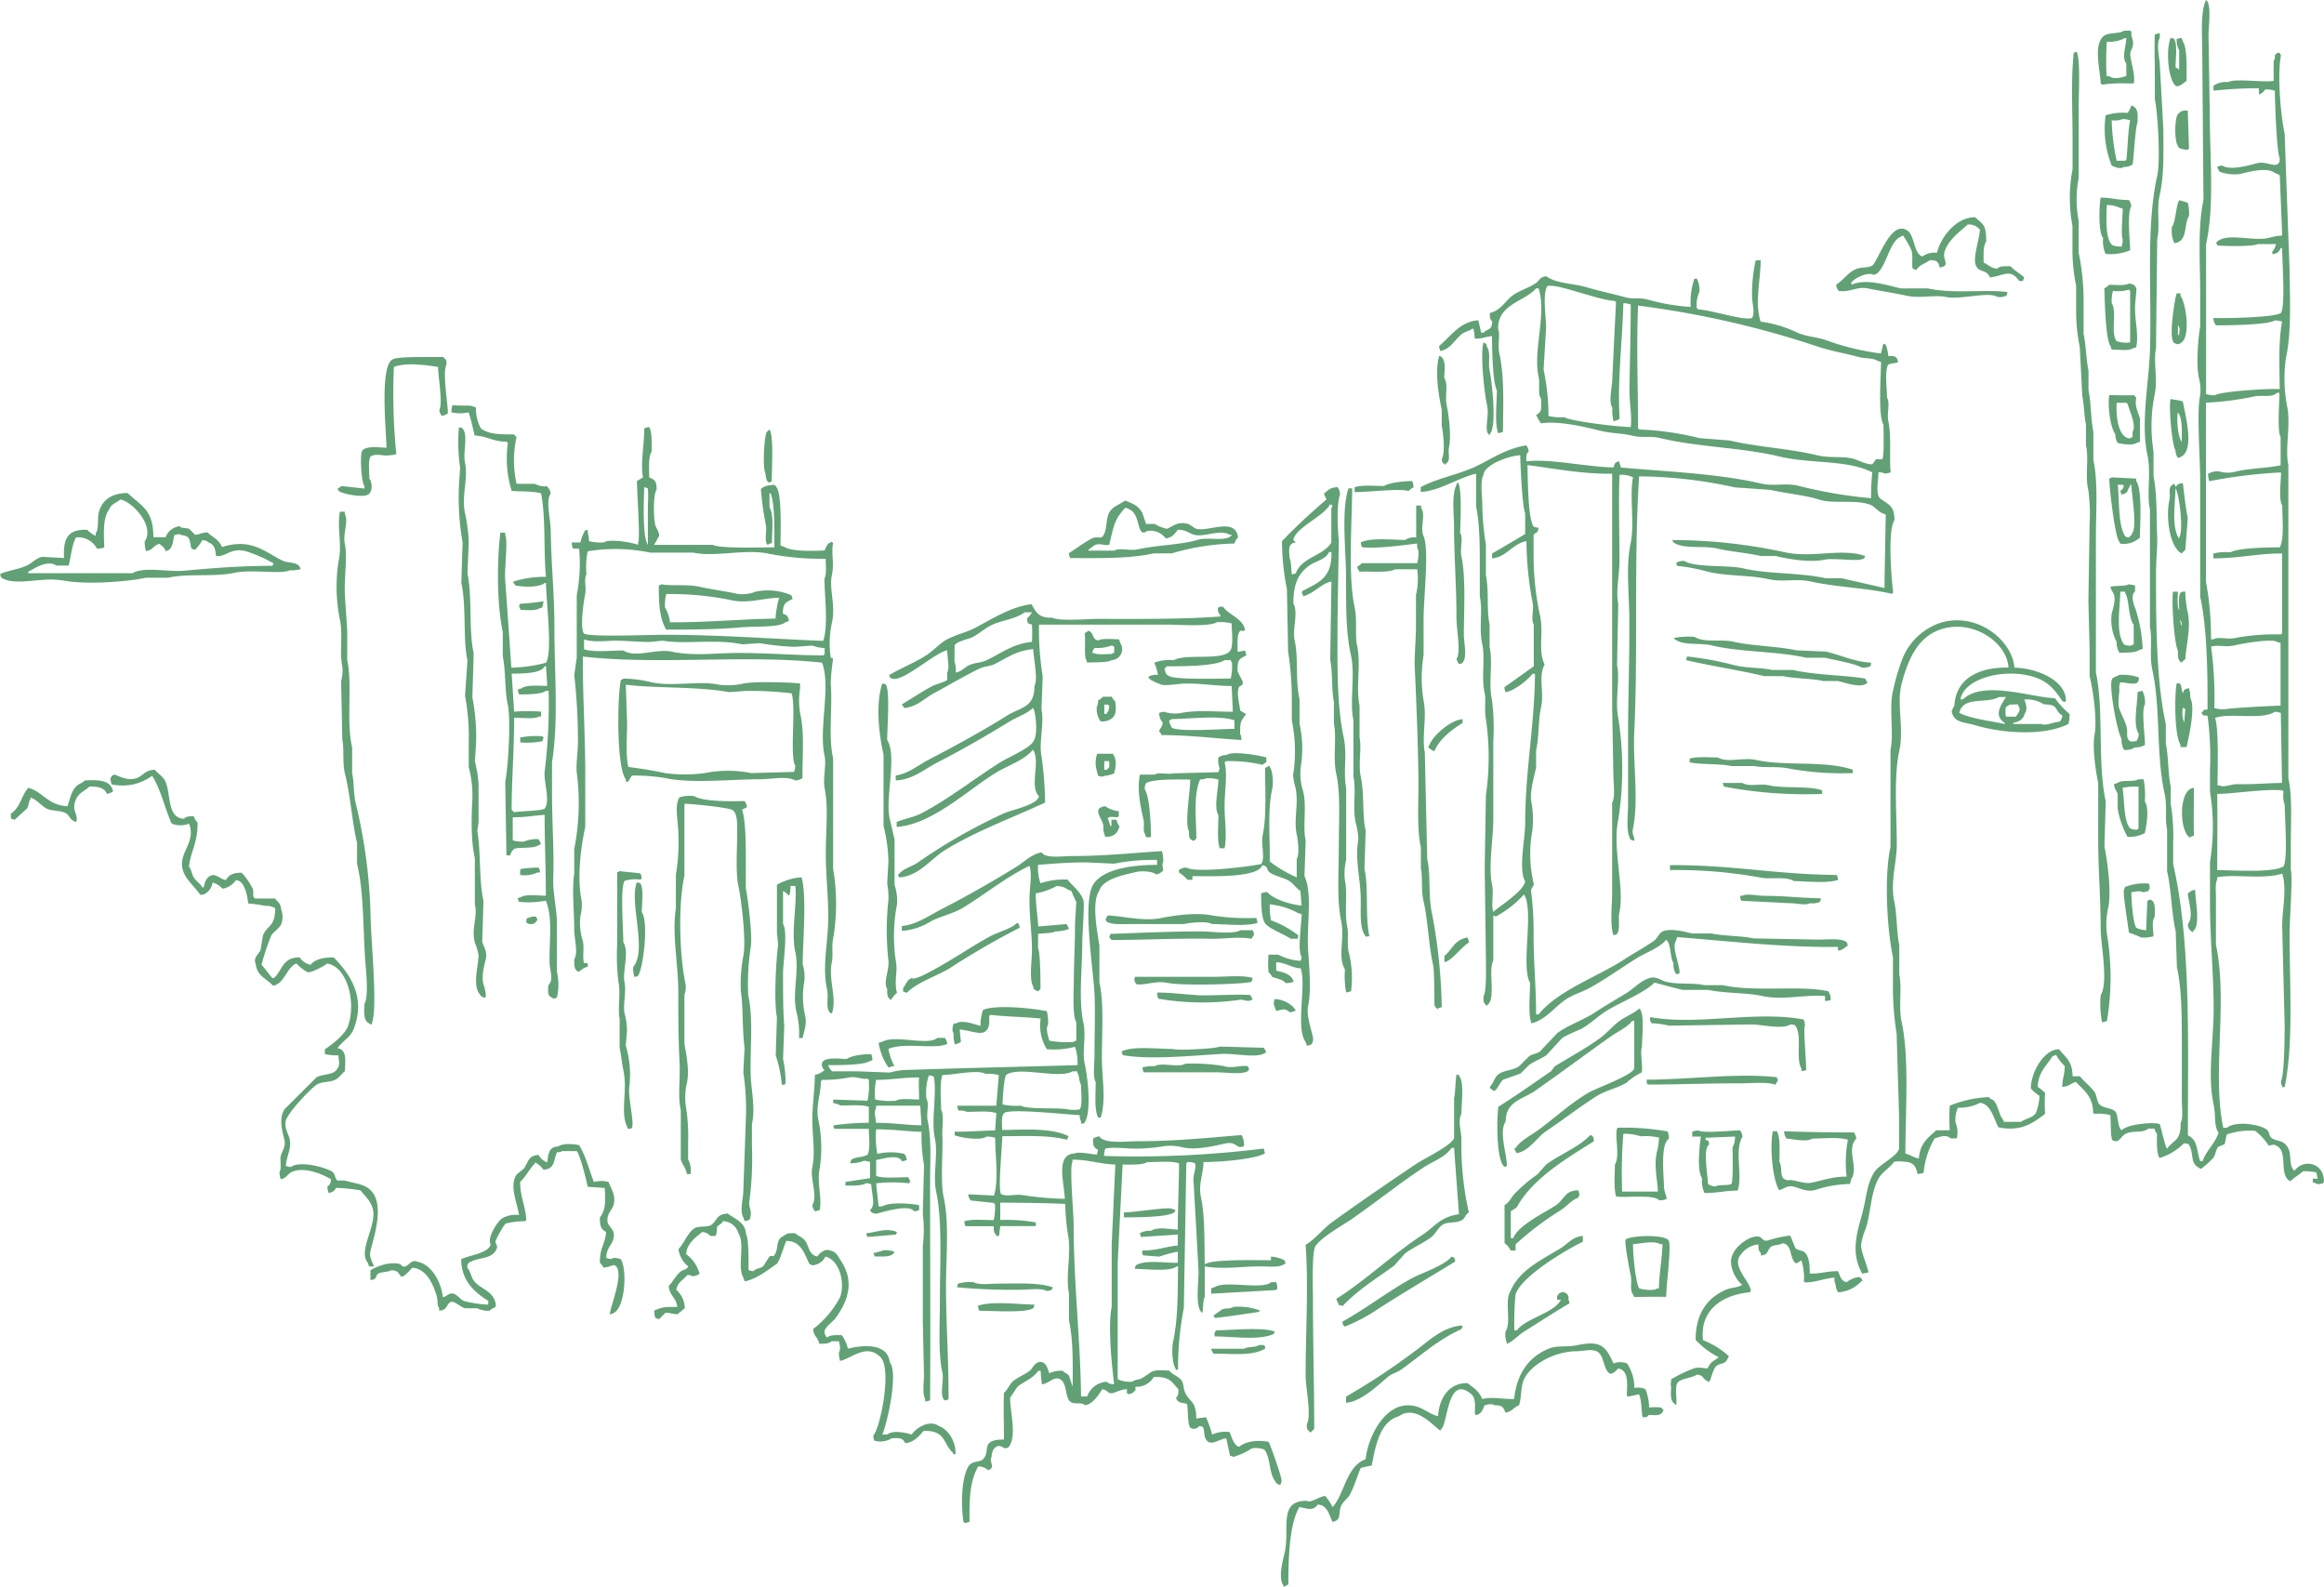 <svg xmlns="http://www.w3.org/2000/svg" width="402.44" height="274.74" viewBox="0 0 402.44 274.74"><defs><style>.a{fill:#61a175;fill-rule:evenodd;}</style></defs><path class="a" d="M397.34,202.71c-1-.65-.51-2.75-1.06-3.83-.88-1.71-2-1.08-3-1.91-.31-.27-.33-1-.64-1.28-1.06-1-5.55-1.69-7-.42H385c-2-9.32.84-22-1.27-31.66v-8.29c0-.94-.16-2.38.21-3v-.43c3.11-.58,8,.43,11.26-.63.86,2.56,0,6.19,0,9.13q.21,8.61.43,17.21c0,1.84-.06,8.64-.64,9.57.05.49,0,.59.21.84v.22h.43c1.55-7.58.85-17.55.85-26.35,0-3.09.59-10,.21-11.26V146.4c0-3.93.29-8.37-.42-11.69V80.53c-.63-3,.47-7-.22-10.2a25.39,25.39,0,0,1-.21-8.29c1-4.53.68-10.23.64-15.29q-.44-11.8-.85-23.59c-.7-3.22-1.3-10.16-.64-13.6-.17-.22-.08-.05-.21-.42h-.43l-.42.42a1.85,1.85,0,0,1-.21,1.06V14c-1.77.33-6.75-.48-7.87.22a3.7,3.7,0,0,0-2.55.63v.85a73.34,73.34,0,0,1,7.87-.42v1.06a1.62,1.62,0,0,0,1.06-.85,5.35,5.35,0,0,1,1.7.21c0,1.73.32,10.84.85,11.69-.07.76,0,.71-.43,1.06-.74.38-2.09-.53-3.4-.21s-4.69,1.37-6.16.42a2.79,2.79,0,0,0-.85.22,3.21,3.21,0,0,0,.43.85,7.49,7.49,0,0,0,3.4.42c1.45-.32,4.71-1.31,6.16-.21a3.54,3.54,0,0,1,.85.42l.42,10.42a10.06,10.06,0,0,0-2.33.42c-2.78.63-7.16-.95-8.93.64l-.21.21c.17.22.08,0,.21.43.69.13,6.26.27,7-.22h3.19a2.51,2.51,0,0,1-.64,1.28V44c1-.11,1.11-.42,1.49-1.06h.21c0,2.17.6,10-.21,11.26-1.22.8-9.91.94-11.69.85a2.27,2.27,0,0,0,.43,1.28c2,0,8.91-.05,10.2-.85a3.71,3.71,0,0,1,1.27.21c-.66,3.35-.46,7.74-.42,11.69-1.48-.15-10.14.35-11.26,1.06a4.83,4.83,0,0,1-1.49-.21V42.28c1.48-6.71.64-15,.64-22.52q-.1-6.8-.22-13.6c0-1.59.49-4.82-.21-5.95L382,0c-1,2.14-.64,6.23-.64,9.35l.21,25.28C380.54,39.48,381,45.39,381,51v5.52c-.28,1.53-.77,6.42-.22,8.92a8.21,8.21,0,0,1,.22,3c-.64,2.68,0,10.61,0,14.87v20c1.2,5.41,1.3,13.29,1.27,19.54-.75.1-.54-.11-.85.43h-.21c.28.68.18.57,1.06.64a53.14,53.14,0,0,1,.43,9.35v3.82a37.28,37.28,0,0,1,0,12.11v7c0,6.57.63,12.33.63,18.49,0,5.5-1.1,11.56,0,16.57.4,1.8,0,3.62.85,4.89-.61,1.85-2.18,3.14-2.76,4.89H381c-.69-1.95-.36-3.57-2.13-4.47,0-16.32.56-33.41-2.55-46.95V146a34.17,34.17,0,0,0-.42-6.8v-3c-.48-2.1-.37-5.23-.85-7.44v-3.4c-1.64-7.28-1.7-17.39-1.7-25.92,0-2.51.26-4.85.21-6.16-.13-3.25,0-7.72-.64-10.84V78.19a27.85,27.85,0,0,1,.22-10c.53-2.47-.27-5.66.21-7.87l.21-18.91c.52-2.31-.14-5.14.43-7.65.8-3.53.64-7.5.63-11.47L374,11.05c-.07-1.08-.63-3.45,0-4.46V5.74l-.85.21c-.11,2.42,0,4.9,0,7.44v3.82c.49,2.26,1,10.4.42,13.17-2,8.93-.93,20.1-1.27,30.39-.19,5.53-1.63,12.46-.43,18.06.67,3.13-.18,6.54.43,9.35v20.4c.46,2.11-.13,4.94.42,7.43,1.46,6.68.61,14.72,2.13,21.46.47,2.11,0,4.35.42,6.17v7.22c.75,3.19.73,7,1.49,10.41l.21,6.16c.84,3.84.85,8.64.85,13v10c0,1.17.28,3.26-.21,4,.06,3.21-1.15,2.79-2.34,4.46-.32-.21-1.05-3.71-1.27-4.25-1.12-.44-5.74.05-6.59,1.06-.73-.47-.57-2.49-1.06-3.18-.66-.74-2.08-.59-2.77-1.28-.49-.49-.46-1.53-.85-2.12-.67-1-1.81-1.81-2.55-2.76h-1.27c-.05-2.67-1.21-3.23-2.34-4.68-2.66,0-4.91,4.06-4.89,6.8a7.94,7.94,0,0,0,1.49,1.27,9,9,0,0,1-.64,3c-.64.85-1.65.87-2.55,1.49h-3V194c-.86-.88-.87-2.45-1.7-3.4-.27-.3-.6-.23-.85-.63a19.69,19.69,0,0,0-6.8,1.48,35.37,35.37,0,0,0,0,4.25c-1.22,0-1.27,0-2.34,0-1.42,1.33-2.83,2.26-3,4.89-1-.18-1.41-.62-2.34-.85,0-7.17.7-16.56-.64-22.73-.6-2.78.1-5.89-.42-8.29v-5.1c-.47-2.15-.38-5.26-.85-7.44-.75-3.44.42-6.78.42-10,0-5.22-.55-11.65.43-16.15.86-3.94-.51-8.15.42-11.69,1.06-4,2.63-7.65,6.17-9.14,5.64-2.36,12.06,1.83,12.32,6.38-5.29-.07-9,2-9.35,6.37,0,.53-.65,1-.42,1.49.45,1.74,2.3,1.61,4,2.13,4.75,1.42,12,1.91,16.15-.22a6.73,6.73,0,0,0,.21-1.7,17.12,17.12,0,0,1-2.55-2.76c-4.15-.13-12.4-3.16-15.93.21h-.43c.65-3.68,7.5-5.35,12.33-4,2.76.75,3.86,2.16,5.31,4.25.22.17.05.07.42.21l.22-.21c0-3.64-5.23-5.7-8.93-5.74-.31-4.52-6.11-9.58-12.53-7.86a10.75,10.75,0,0,0-6.8,6.16,36.66,36.66,0,0,0-1.7,5.74c-.72,2.9.2,7.38-.43,10.2v16.78c-1.11,5.09-.61,14.26.43,19.12V170a50.1,50.1,0,0,0,.63,8.93q.22,7.22.43,14.45v5.52c-.31,1.29-3.37,2.69-4.25,4-1.4,2.14-1.34,4.33-2.13,7.22-1,3.62-2,6.85,0,10.41l1.07-.21c-.26-1.44-1.14-3.07-1.28-4.67a11,11,0,0,1,.85-3c.88-2.95.82-6,2.13-8.5.64-1.21,2-1.93,2.76-3a5.15,5.15,0,0,1,1.7,0c1.58,0,2.09.81,2.34,2.12a3.23,3.23,0,0,0,1.06-.21,14.2,14.2,0,0,1,1.91-5.95c.9-.26,2-.75,2.76,0h1.07a4.47,4.47,0,0,0-.22-2.76,4.86,4.86,0,0,1,.43-2.55,7.85,7.85,0,0,0,3.82-.85c1.9.19,2.44,2.94,3.19,4.25,4,.79,6-.78,8.07-2.34a31,31,0,0,1,0-3.61,7.36,7.36,0,0,0-1.27-1.06c.08-2.6,1.55-3.63,2.55-5.31l.64-.22a7.75,7.75,0,0,0,1.48,1.92c0,1.61-.4,2-.42,3.61,1.33-.1,1.3-.56,2.34-.85,1.36,1.39,3,2.54,3,5.31l.21.21a8.2,8.2,0,0,1,2.77.21c.09.88.06,3.4.21,3.83.18.68-.12.33.42.64.94.37,1.33-1,2.13-1.28,1.41-.58,2.83,0,3.82-.85h1.07a1.46,1.46,0,0,0,.42.85c0,1.56-.08,3.3.43,4.25a10,10,0,0,0,4.24-2.55c.5.05.6,0,.85.21.95,1.54.14,3.12,1.7,4,.22.17.06.08.43.21a16.12,16.12,0,0,0,2.12-1.91c.41-.57.41-1.38.85-1.91l1.07-.43c.19-.32.24-1.34.42-1.7a12,12,0,0,1,4.89-.63,9.7,9.7,0,0,1,2.34,2.55c.68-.09.82-.26,1.27,0,2.12.88.59,4.59,2.13,5.95.21.17.05.07.42.21.62-.67,1.47-1.07,2.13-1.7a7.71,7.71,0,0,1,2.33.21c.07.36.14.71.22,1.06h-.85v.64l.63.21c.39.21.39.06,1.06,0l.22-.21C402.6,201.37,398.92,200.52,397.34,202.71Zm-1.7-63.32c0,2.06.56,9.39-.21,10.62-1.69,1.13-8.6.69-11.48.64,0-4.41.07-8.9,0-13.18,3.47-.09,8-.88,11.26-.63l.22.21A5,5,0,0,0,395.64,139.39ZM382,100.72v-31a51.25,51.25,0,0,0,8.29-1.06c1.47-.32,3.19.25,4-.64h.43c0,1.61-.4,6.69.21,7.65v4.89c-2.27.5-5.35.52-7.65,1.06a5.15,5.15,0,0,1-3,0,3.23,3.23,0,0,0-1.92.43,3.93,3.93,0,0,0,.22,1.27A87,87,0,0,1,395,81.8c0,1.5-.45,4.7.21,5.74,0,2.25.38,5.69-.42,7.23-1.94,0-7.31.09-8.5.85a10.22,10.22,0,0,0-3,.21v.85c4.43,0,7.78-.87,11.9-.85v13.81l-.21.21a37.85,37.85,0,0,0-8.07.64c-1.16.25-2.78-.3-3.62.21h-.42A52.23,52.23,0,0,0,382,100.72Zm.85,11.26c1-.37,2.74.1,4-.22,1.12-.27,6.49-1.24,7.43-.63l.64.21v10.84c-.8,0-9.24.43-9.56.63a5.82,5.82,0,0,1-1.91-.21A65.13,65.13,0,0,0,382.89,112Zm11.05,11.26a3.23,3.23,0,0,1,1.06.21l.21,12.11c-2.91.05-5,.28-7.65.21-1.26,0-2.41.65-3.18.22H384c0-2.5.26-9.62-.42-11.69C386.22,123.35,391.63,124.74,393.94,123.24Zm-43.35.42c.65-.86.28-1.7,0-2.55a5.67,5.67,0,0,1,3.4.85c2.7,0,1.69,1.07,3.19,1.92a2.26,2.26,0,0,1-.43,1.06c-1.12.09-2.45.78-3.18.42h-4.89v-.21C349.7,124.93,350.29,124.6,350.59,123.66Zm-1.06-1.7v.22a1,1,0,0,1,.21.85,3.56,3.56,0,0,1-.64,1.06h-1.69a4.05,4.05,0,0,1,0-1.7A2.34,2.34,0,0,0,348,122Zm-3.4-1.27h1.28c-.78,1.27-2.26,3.2-.22,4.46v.21c-2.77-.6-5.65-.87-7.86-1.91C339.93,120.45,344,121.93,346.13,120.69ZM364,14.66a23.66,23.66,0,0,1,4.46-.21h1.06c.23-1.49-.41-3.27-.63-4.89-.09-.6.34-1.11.42-1.49.27-1.25-.36-1.52-.21-2.55l-.21-.21H367.8c-.77.59-2.61.28-3.4.85-2,1.45-.72,5.8-.63,8.29Zm.85-7.44A6,6,0,0,0,368,6.59h.21c-.07,1.65-.83,3.27,0,4.46v2.12c-.93.24-2.05.66-3,0h-.42A51.35,51.35,0,0,1,364.83,7.22ZM378.64,14c0-1.67.16-5.76-.64-6.8l-.21-.63a3.17,3.17,0,0,0-.85.21,3.35,3.35,0,0,0,.42,1.91v3.4l-.21-.21-.42-.21c0-1.32.36-4-.22-4.89-.22-.16-.19-.13-.63-.21-.83,2-.48,7,.85,8.28C377.27,15.17,378.1,14.39,378.64,14ZM358.88,39.1v4a29.82,29.82,0,0,0,.64,6.38v4.25a30.35,30.35,0,0,0,.63,6.37c.15,2.83.29,5.67.43,8.5.32,1.36.32,3.48.64,4.89v3.61c.55,2.37-.2,5.24.42,7.86a29.53,29.53,0,0,1,.21,5.74l-.21,13.39.21,8.28v4.68c.69,2.92,1.32,7.74.85,10.2-.41,2.14.24,6.53.64,8.28v10c0,4.88.42,9.94.43,15.3,0,2.74,1.37,9.28,0,11.47A17.25,17.25,0,0,0,364,177a2.79,2.79,0,0,0,.85-.22,45.43,45.43,0,0,0,0-15.08,13,13,0,0,1,.21-4.46c.6-2.82-.13-8.3-.64-10.63.07-2.62.15-5.24.22-7.86-1.47-6.82-.28-15.83-1.7-22.31V93.07c0-4.46.4-9.54-.43-13.39V74.79c-.46-2.12-.4-5.19-.85-7.22v-3.4c-.39-1.8-.46-4.64-.85-6.38V52.27a41,41,0,0,0-.85-8.5V38.25a19.6,19.6,0,0,1,0-7.44V18.49c0-2.18.35-8.65-.42-9.57-.22.18-.06.08-.43.22-.51,4.51-.21,10-.21,14.87v5.31A25.94,25.94,0,0,0,358.88,39.1Zm9.56-19.55a9.87,9.87,0,0,0-3.82.42,17.27,17.27,0,0,0,1.06,8.71c.58.26,1.47.67,2.12.22a2.4,2.4,0,0,0,1.49-.43c.21-1,.49-6.63.85-7.22.08-1.61.13-2.59-1.06-3A4.51,4.51,0,0,1,368.44,19.55Zm-.21,8.07-.21.21h-1.49a37.34,37.34,0,0,1-.85-7,4,4,0,0,0,1.91-.21,4,4,0,0,1,1.28.21C368.48,22.77,368.43,25.86,368.23,27.62Zm8.92-2.33c.28.51-.1.15.43.42a3.62,3.62,0,0,0,1.27.21l.21-.21-.21-6.59c-1,0-1.23.15-1.7.64C376.58,20.48,376.49,24.31,377.15,25.29Zm-8.5,9.34c-2,0-3.06-.4-4.88-.42-.25,1.2-.46,6,.42,7a5.46,5.46,0,0,0,.43,2.76,9.12,9.12,0,0,0,4.25-.63c.05-1-.62-6.35.21-7.65A2.26,2.26,0,0,0,368.65,34.63Zm-1.06,6.8a3.77,3.77,0,0,1-.21,1.28,5.65,5.65,0,0,1-1.49-.21c-1.36-.82-1.14-4.78-1.06-7a4.88,4.88,0,0,1,2.12.43l.64.21C367.57,37.56,367.25,40.76,367.59,41.43Zm11.47-4a7.47,7.47,0,0,0-.21-2.34l-1.49-.43c-.63,1.16-.51,3.49-1.27,4.68a5.59,5.59,0,0,0,.42,2.76C378.91,41.83,378.09,39.05,379.06,37.4ZM323.39,49.93c2.13.43,4.55.79,6.8,1.28s4.94-.19,6.8.21c2.46.53,7.35-1,8.93,0a2.82,2.82,0,0,0,1.49-.21c.16-.23.13-.2.21-.64-3.94-.52-9.34.36-13.81-.64h-4.68c-2.38-.54-6-1.76-8.5-.63v-.22c-.16-.13-.05,0,0-.21.52-.71,2.82-1.87,3.83-1.27,2.07-.44,2.55-5.76,4.67-6.59.22-.17.05-.08.43-.21A15.22,15.22,0,0,1,331,43.35c.32.95,0,2.44.22,3.18l.63.22c.65-1,1.38-1,2.34-1.7,1.24,0,1.47.27,1.7,1.27,2-.31.39-1.28.85-2.76.63-2,2.59-3.41,4-4.68a2.26,2.26,0,0,1,1.27.22c.49.22.46.36.85.63-.07,1.72-1.37,5.13-.63,6.38.53,1.1,1.84.53,2.33,1.91,2.26-.15,3.53-1.69,5.1.64h.64l.21-.64c-.66-.62-1.75-1.23-2.33-1.91-1,0-1.89-.1-2.34.42-1.18-.14-1.41-.65-2.34-1.06,0-1.31-.12-2.86.43-3.61.07-2.93-.52-3-1.92-4.25-3.34,0-6,3.56-6.58,6.16a3.7,3.7,0,0,0-2.55.64c-1.49-.49-1.31-3.6-2.55-4.46-2.76-1.93-4.81,4.47-6,5.95-.8.58-1.65.25-2.76.63-1.45.5-2.36,2-3.62,2.77a2.26,2.26,0,0,0,.43,1.06C320.3,50.69,321.55,49.56,323.39,49.93Zm-67.78,32.3v5.52c.68,3.09.64,7.45.64,10.84v4.68c.55,2.46-.19,5.5.43,8.28.54,2.46-.21,5.66.42,8.5.25,1.12-.09,3.08.21,4.46a45.83,45.83,0,0,1,0,13.18l-.21,12.53.21,15.73c0,1.51.15,5.66-.42,6.58,0,.87,0,1.11.42,1.49l.22.21V174c1.59-.87.1-6,1.06-7.65v-7.86l.42.21a18,18,0,0,0,4.89-3.82c1.8,2.57-.59,12.58,1.06,15.3,0,2.14-.37,5.25.22,7,2.42-.49,4.22-3.05,6.16-4.25,1.33-.83,2.64-1.15,4-1.91,2.73-1.51,5.47-3.48,8.08-5.1,1.6-1,3.92-1.77,5.1-3.19.88.58.66,3.17,1.27,4a3.22,3.22,0,0,0,.43,1.91h.42l.22-.21c-.07-1.78-1.39-4.34-.64-5.53l.21-.64c9,.69,18,1.79,27.84,1.7v.64c1-.14,1-.47,1.7-.85-.09-.43-.06-.41-.22-.64-.93-.7-3.29-.42-4.88-.42l-11.27-.21c-2-.47-5.19-.39-7.22-.85H293c-1.07-.25-3.42-.92-4.89-.43-.86.29-1.05,1.25-1.7,1.7-1.63,1.14-3.5,2.15-5.1,3.19-4.57,3-11.6,5.42-14.87,9.56H266c0-4.83-.43-8.75-.43-13.81a57.43,57.43,0,0,0-.42-7.44c-.11-.75.58-.87.42-1.48a22.18,22.18,0,0,1-.21-9.14,17,17,0,0,0-.21-5.1c-.24-1.56.53-4.39.85-5.74v-3c.51-2.09.37-5.36.85-7.44.61-2.72-.53-5.33.63-7.44-1.22-2.48-.09-5.61-.85-8.71a49.14,49.14,0,0,1-1.06-10V92.64c.39-.61.7-.1.85-1.27-.49-.05-.6-.05-.85-.22-1-1.31-1-8.37-1.06-10.62,4.65.59,9.39,1.56,14.66,1.49,0,14.26,0,27.21,0,40.37l.21,11.68c0,1.36.37,4-.21,4.89v15.51c0,2.29-.41,5.55.21,7.44.44-.08.41,0,.64-.21.63-1,.12-2.44.42-3.83.9-4.15-1.27-11-.21-15.93a57,57,0,0,0,0-17.64c-.61-2.87.34-6.53-.21-9.14l.21-10.62c-.47-2.2.23-5,.21-7.65,0-4.87-.18-10,0-14.66a4.36,4.36,0,0,1,2.34.42c-.63,3.28.31,8.06-.42,11.48-.82,3.77-.25,8.73-.22,12.75.06,7.06-.21,13.6-.21,20.4V139c0,2.5-.42,4.88.43,6.38l.63.21c.16-.73-.46-1-.21-2.13,1-4.77,0-11.3.21-16.36.7-14.8-.09-30.11.85-44.62a79.37,79.37,0,0,1,16.58,1.91l6.16.43c2.74.63,6.1.93,8.5,1.7s6.2-.07,8.71.85c1,.35,1.39,1.37,2.76,1.7l-.21,11.47v1.28c-2.33-.55-5-1.13-7.44-1.7h-2.76c-4.44-1-9.94-.69-14.24-1.7-2.66-.63-8.36-.1-10.19-1.28a2.3,2.3,0,0,0-1.28.22l-.21.21c.17.22.08,0,.21.42A30.07,30.07,0,0,1,295.77,99c3.45.81,7.15.53,10.41,1.27,2.63.59,4.75-.17,7.44.43,4.65,1,9.6,1.09,14,2.12l.22-.21c-.3-2.39-1-10.73.21-12.54.05-2.62-1.17-2.73-2.55-3.82-.7-1-.26-2.82-.21-4.47a1.86,1.86,0,0,1,1.06.22,3.47,3.47,0,0,0,1.06-.22c-.29-2,.18-6.08-.42-8.92-.27-1.26.36-3.11-.22-4,0-1.5-.45-4.7.22-5.73.48-.27,1.07-.18,1.7-.43-.19-1-.54-1.07-1.7-1.06a7.12,7.12,0,0,0-.43-1.91c-.22-.17-.05-.08-.42-.22-.14.4-.3,1.3-.43,1.7a44.3,44.3,0,0,1-9.56-2.33c-1.75-.58-3.24-.56-4.89-1.28a21.37,21.37,0,0,0-6.37-1.91c-1.08-3.25,0-7.26,0-10.62h-.85a26,26,0,0,0-.64,6.37c0,1,.56,2.7,0,3.61-1.23.57-7.14-1.4-9.35-1.48l-.21-.22a5,5,0,0,1,.43-2.76,4.37,4.37,0,0,0-.43-2.34h-.42a12.44,12.44,0,0,0-.64,4.89,34.68,34.68,0,0,1-7.44-1.27c-1.54-.4-2.54,0-4-.43-2-.55-4.61-1.11-6.58-1.7-2.29-.69-5.26-.62-7-1.91-1.26.18-1.12.76-1.92,1.27-1.34.87-3.06,1.29-4.25,2.34s-1.75,2.28-3.61,2.76c0,.82.05,1.08.43,1.49-.09,1.6-.75,1.11-1.49,1.91h-.43L256,55.46c-3.21.2-4.87,2.88-6.8,4.46a3.17,3.17,0,0,0,.21.85c1.85-.32,2.54-2.06,3.83-3,.52-.37,1.21-.45,1.7-.85h.21a7.22,7.22,0,0,1,.21,1.7c1.47.07,1.56-.28,3-.42,0,1.82.12,8.19.85,9.35,0,2.26-.42,5.57.21,7.44a2.79,2.79,0,0,0,.85-.22c0-4.31.3-9.44-.64-13.6-.3-1.31.18-3.47-.21-4.25-.05-4.3,4.64-4.7,6.59-7h.42c1.46,4.48-1,10.69,0,15.3.3,1.42-.21,2.84.43,3.83.07,1.4.2,2.4-.85,2.76a6.35,6.35,0,0,0,.85,1.49c2.9-.45,7.16.5,10.19,1.27,1.91.48,3.91.45,5.53.85,1.84.46,3.07,0,4.89.43,6.59,1.59,14.18,1.62,20.61,3.18,5.37,1.31,11.81.52,16.14,2.76a38.43,38.43,0,0,0-.21,4.47,79.7,79.7,0,0,1-12.53-2.13c-2.35-.58-4.22.14-6.59-.42-7.39-1.74-17.17-2.1-24.22-2.77-.09-.43-.06-.4-.22-.63v-.43c-.89.19-.77.35-1.06,1.06-4.91-.12-10.86-1.55-15.08-1.06,0-.91-.05-1.3.42-1.7a2.32,2.32,0,0,0-.42-1.06c-3.72.56-6.3,2.57-9.14,3.82-3,1.33-6.42,1.92-9.14,3.4v.85c3.44-.25,6.41-2.43,9.56-3.18Zm26.78-8.29c-2,0-10.43-1-11.48-1.7a9.36,9.36,0,0,1-2.76-.21A39.31,39.31,0,0,0,267.3,64q.21-3.62.43-7.23c0-1.86-.64-5.88.21-7.22,1.59-.56,8.79,2.45,11.68,2.55l.22.21q-.33,6.58-.64,13.17c0,1.55-.71,4,0,5.1a8.12,8.12,0,0,0,.21,2.34,2.32,2.32,0,0,0,1.06-.42c-.43-6.6.49-13.45.64-20a4,4,0,0,1,1.28.22c0,4.59-.16,9.9-.22,14.66C282.14,69.87,282.63,71.75,282.39,73.94Zm38.67,5.53c-2.07-.58-4.07-.08-6.38-.64-4.87-1.18-10.35-1.41-15.08-2.55l-5.31-.42a49.87,49.87,0,0,0-10.42-1.49l-.21-.21c0-7-.3-14,0-21.25a163.73,163.73,0,0,1,30.81,7c2.47.86,5.08,1.27,7.44,1.91,1.14.32,2.32.1,3.18.64l.64.21c0,2.54-.55,9.3.43,10.84,0,1,.15,5.68-.22,6h-1.06l-.64.85C323.49,80.56,321.71,79.65,321.06,79.47Zm-64.17,2.76c.11-1.76,4.44-3.34,6.37-3.4,0,1.45.37,9.24.85,10v3.61c-.06.11-5.27,3.14-5.73,3.4v.85c2.62-.29,3.49-2.55,5.95-3a58.68,58.68,0,0,0,1.06,10.63c.27,1.21-.33,2.94.21,3.82v7.23L260.5,119a3.17,3.17,0,0,0,.21.85c1.56-.25,3.84-2.1,4.68-3.19h.42c-.09,9.16-1.69,16.63-1.7,25.92,0,2.59-1.21,8.07,0,10-.19,1.67-4.29,4.21-5.52,5.31-.41-1.23.11-3.16-.21-4.67-.69-3.2.21-7.85.21-11.48V128.34a39,39,0,0,0-.21-7c-.68-3.1.19-6.49-.43-9.35v-3.83c-.55-2.53-.08-6-.64-8.5V94.34a47.91,47.91,0,0,1-.63-7.22C256.63,85.8,256.33,83.13,256.89,82.23ZM365.68,60.56c.95-.09,2.85.27,3.61-.22l.64-.21c.43-2.2-.21-4.31-.21-6.8,0-1.17.32-3.1.21-3.4-.27-.67-.52-.7-1.28-.85-.62.42-2.4.25-3.4.22a3.83,3.83,0,0,1-.85.63c.08,2.07.19,8.72,1.07,10Zm.21-10.2a6.65,6.65,0,0,0,2.76-.21l.22.21v8.92a5,5,0,0,1-2.34-.21c-1.11-1.46.12-5-.85-6.59A6.93,6.93,0,0,1,365.89,50.36Zm10.41,8.71c.28.52-.1.15.43.42.35.19.65.11,1.06-.21,1.53-1.1.79-6.72-.21-8.07v-.43h-.64C376.55,51.82,375.63,58.06,376.3,59.07Zm.85-2.76a1.28,1.28,0,0,1,.21,1.27V58h-.21ZM257.53,60.13c-.18-.72-.11-.54-.64-.85-.57,1.87.09,8.5.64,11,.37,1.76-.5,4,.21,4.89l.21.21v-.21c1.33-1.11.39-9.19,0-11C257.66,62.75,258.18,61.14,257.53,60.13Zm-7.87,13.6c.25,1.12.66,4.68,0,5.74.13.66,0,.51.43.85l.21.21v-.21c1.06-.58.35-1.62.64-3,.39-1.81-.05-5.4-.43-7.22-.33-1.62.33-3.53-.42-4.68.08-1.58.34-3.4-.85-3.82-.83,2.58-.1,6.95.42,9.35ZM63.74,85.63c.77-.41.8-2,.22-2.76,0-1.1-.25-3.12.21-3.83.91-.63,2.43,0,3.19-.21a4,4,0,0,0,1.27-.21,105,105,0,0,1-.42-15.09c2.22-.83,5.5-.31,7.65,0,0,1.63.86,6.43.21,7.44A2.22,2.22,0,0,0,76.49,72a2.37,2.37,0,0,0,1.07-.42c0-1.91-1-7.23-.22-8.5-.07-.76,0-.71-.42-1.07-.15-.06,0-.25-.43-.21-.77.09-7.58-.17-8.5.43-2.25,1.15-1.13,12-1.06,15.3-1.41-.07-3.81-.38-4.25.63-.34.68-.15,5.23.43,6v.43l-4-.43a2.25,2.25,0,0,1-.64.43c.14.36,0,.21.21.42C59.3,85.55,62.87,86.2,63.74,85.63ZM369.93,68.84l-.43-.42c-1.53.07-2.68,0-4.25,0-.29,1.75.12,5.42,1.07,6.8a2.45,2.45,0,0,0,.42,1.49c.74.16,2.49.47,3.19,0l.64-.22v-4C370.23,71.22,369.63,70.42,369.93,68.84Zm-.64,6v.85c-.37.14-.21,0-.42.22-2.09-.08-2.46-3.84-2.34-6.17h1.7l.21.22C368.73,71.05,370,73.65,369.29,74.79ZM376.73,78a2.2,2.2,0,0,0,.42,1.28c3.23-.63,1.21-7.52.85-9.78-.76-.23-1.27-.24-2.12-.42C375.52,70.24,376.09,77,376.73,78Zm.42-6.59c.79,1,.7,3.33.64,5.1C377.12,75.6,376.88,72.41,377.15,71.39Zm-296,0c.44,1.2.75,2.88,1.06,4,2.21.11,3.13,1.06,5.52,1.06l.22.22A19.16,19.16,0,0,0,88.6,85c1.27.12,3.68,0,5.1.43.84,4.27.4,10.15.85,14.45a17.48,17.48,0,0,0-5.73.85l.42.63c1.42.31,4.09.38,5.1-.42h.21c0,2.89,1.18,12,0,13.81a25.46,25.46,0,0,1-6,.85q-.52-7.55-1.06-15.09c-.17-1.9.51-6.93,0-7.86v-.42h-.85c-.58,4.9-.63,12.3.43,17.21v4.25c.51,2.37.32,5.82.85,8.28.59,2.74.07,11-.43,13.39l.21,12.75h.64A2.37,2.37,0,0,1,89,147c.62-.36,3.32,0,4.25-.64l.42-.21a2.93,2.93,0,0,0-.42-.85,5.77,5.77,0,0,0-2.55.42,6.1,6.1,0,0,1-1.91-.21v-4c2.39,0,3.43-.28,5.52-.42,0,4.87.22,9,.21,14-1.18,0-3.47-.29-4.25.21l-.63.22.21.63a15.81,15.81,0,0,0,4.67-.21c1.19,2.92.61,6.52.64,10.41,0,1.81.82,3.22-.21,4.25-.06,1.13-.18,1.8.64,2.13.21.17,0,.07.42.21.22-.17,0-.08.43-.21a9.78,9.78,0,0,0,0-4.47v-8.92c-.08-2-.72-5-.64-7.22.17-4.9-.21-9.54-.21-14.88V132c1.15-7.35.42-15.25.42-23.16,0-6.07-.56-11-.64-17,0-1.78-.93-5.26,0-6.37-.15-.79-.31-.75-.63-1.28a3.63,3.63,0,0,1-2.13-.42H89.45a18.51,18.51,0,0,1,0-8.08L89,75.22c-2.3,0-4.45,0-5.74-1.06a7.42,7.42,0,0,1-.85-3.62l-.64-.21c-.42-.21-2.58,0-3.39-.21a3.68,3.68,0,0,0-.22,1.27A6.66,6.66,0,0,0,81.17,71.39ZM94.34,140c-.88.46-3.69.37-5.31.64l-.43-.42c0-5.31.45-10.39.43-15.94,1.55,0,3.57.27,4.25-.21h.42v-.85a31.65,31.65,0,0,0-4.67,0c-.14-2.2-.28-4.39-.43-6.59,2,0,5.08,0,5.74-1.27h.21c.07,1.13.15,2.26.22,3.4-1.5,0-3.59-.22-4.47.42l-.63.21a3.17,3.17,0,0,0,.21.85c1.24,0,3.93,0,4.67-.63H95a93.7,93.7,0,0,1-.64,13.6C94,135.31,95.38,138.34,94.34,140ZM83.5,163q.12-3.5.22-7c-.8-3.46-.43-8.73-1.07-12.11.08-.5.15-1,.22-1.49v-6.59a20,20,0,0,0-.64-4l.21-3a35.79,35.79,0,0,0-.64-8.07q.12-3.82.22-7.65c-.88-4-.2-9.49-1.07-13.81.08-1.84.15-3.68.22-5.53a28.1,28.1,0,0,0-.64-4.88c-.65-3,.58-6,0-8.72-.41-1.88.6-4.72-.42-5.94-.23-.17-.2-.14-.64-.22a30.46,30.46,0,0,0,.21,7l-.21,3.19a45.66,45.66,0,0,0,.64,9.78q-.12,3.49-.22,7c.89,3.85.25,9.71,1.06,13.38l-.42,6.17a37.56,37.56,0,0,1,.64,8.07v4.25a18.83,18.83,0,0,1,.63,5.52c-.18,3.29-.25,7.43.43,10.2v8.08c.55,2-.66,4.15,0,6.58a11.57,11.57,0,0,1,.64,2.13c0,1.87-1.1,5.25.21,6.8.26.48.37.42.85.64l.21-.22a7.28,7.28,0,0,0-.42-2.12c-.4-1.52.21-3.52.42-4.46C84.4,164.77,83.7,163.81,83.5,163Zm16.79-68a28.63,28.63,0,0,1-.42,8.07v10.84c-.15,1-.29,2-.43,3a99.09,99.09,0,0,1,.64,11.69c0,1.57-.36,3.9-.21,5.1A41,41,0,0,1,99.44,147v4.25c-.44,2.93,0,6.37,0,9.77,0,1.54.72,3.93,0,5.1,0,1.18,0,1.66.64,2.12.45,0,.74-.66,1.7-.85v-.63h-.64c-.32-1,.07-2.58-.21-3.83a10.23,10.23,0,0,1-.43-4.25,7.86,7.86,0,0,0,.22-2.76c-.84-3.91-.12-9.37.63-12.75V134.5c0-7.36-.44-13.5-.42-20.82,12.94,1.49,28.53-.38,41.43,1.06,1.57,4.29-.63,11.24.43,16.15.34,1.59-.31,4,0,5.52.71,3.58.19,7.38.21,11.48,0,3.6.43,7.09.42,11.05,0,4.23-1.08,8.31-.21,12.32.32,1.49-.25,3,.43,4,.22.17.05.07.42.21.93-2.74-.69-5.91,0-8.93.23-1-.07-2.79.21-4a35.93,35.93,0,0,0,0-12.11V131.31c-.88-3.85-.06-9-.42-13a36.3,36.3,0,0,1,.42-4.25l-.42-.21a16.5,16.5,0,0,1,.21-6c.7-3.22-.54-5.79,0-8.29.44-2-.16-4,.21-5.52l-.21-.21c-.85.22-.95.82-1.27,1.48-1.44.07-5.62.27-7-.63l-.63-.22c0-2.24.25-8.66-.64-10-.28-.52.1-.15-.42-.43-.32-.13-.1-.26-.43,0a2.61,2.61,0,0,0-1.91.64,51.81,51.81,0,0,0,.85,6.16c.24,1.1-.27,2.61.21,3.4l.21.21v-.21l.64-.21c0-1.88.38-5-.42-6.16V85.42h.21c.79,2.26.61,6.7.64,9.35-1.78,0-9.55.25-10.63-.43h-10.2c.29-.49.57-1,.85-1.49.13-.71-.5-1.37-.64-1.91-.34-1.38-.38-5.37.22-6.16,0-1.5-.3-1.69-1.28-2.13,0-1.44-.18-3.53.43-4.46,0-1.56.08-3.29-.43-4.25a2.79,2.79,0,0,0-.85.22c0,2.77-.71,6.44-.21,8.49l-1.06.64c0,1.88.59,10,.21,10.63v.42c-1-.39-4.92-1.12-5.95-.42A8.56,8.56,0,0,1,102,93.7a7.31,7.31,0,0,0-.21-1.48v-.43h-.43a7.08,7.08,0,0,0-.85,2.13H99A3.23,3.23,0,0,0,99.23,95Zm42.5,18.27-.22.21c-4.73,0-9.34-.42-14.66-.42-4,0-7.8.57-11.47-.21-2.86-.61-6.34,1.14-8.5-.22-2.09,0-5.1.36-6.8-.21v-1.7c1.57.52,3.8.25,5.31.21,2.11,0,4,.23,6.16.22l2.13-.22c4,.68,9.18-.35,13.81.64l3-.21a46.39,46.39,0,0,0,5.94.64l3.19-.22a6.92,6.92,0,0,0,2.13.43Zm-31.24-28.9c.44.09.41.06.64.22a18.87,18.87,0,0,1,0,2.76c0,2.52,0,4.65,0,7C111.22,92.87,111.5,86.87,111.55,84.35Zm-10,15.09a14.48,14.48,0,0,1,.21-4,29.48,29.48,0,0,1,10.83.22h7.44c3.89.83,9-.7,13.18.21a46.6,46.6,0,0,0,9.77.85c0,1,.2,2.76-.21,3.4,0,3.22.71,8.07-.22,10.83-9.73-.4-18.07-1.06-27.62-1.06-2.77,0-12.67.43-13.81-.21-.7-1-.09-5.32.21-6.8C101.57,101.75,101.07,100.21,101.57,99.44ZM133,83.5h.43l.21-.21c0-1.79.38-8.18-.42-8.92l-.43.42c-.46.62-.79,6.37-.21,7.23A2.46,2.46,0,0,0,133,83.5Zm236.92-.63-4.25-.22c-.22.18-.05.08-.43.22.1,2.23,1,9.88,1.7,10.83l.22.43a4.07,4.07,0,0,0,3.4-1.06c0-2.08.47-8.32-.64-9.78Zm-.64,9.35c-.22.57-.3.46-.64.85-.43-.09-.41-.06-.63-.22-1.23-1.83-1-6.13-1.28-8.92h.85l.21.21c-.2.57-.21.56-.63.85l.21.64c1.21-.23.93-.69,1.49-1.49v-.21h.21C369.14,85.64,370.07,91,369.29,92.22ZM243.93,85a4.21,4.21,0,0,1,.85-.64,3.47,3.47,0,0,0-.22-1.06c-1.26,0-3.95.23-4.88.85-1.61,0-3.85-.21-5.1.21v.85C237.63,85.18,241.78,84.57,243.93,85Zm8.5-1.49c-1.15,1.93-.66,5-.64,7.65,0,5.18.42,10.17.42,15.73,0,2.28.83,6,0,7.22a3.07,3.07,0,0,0,.43.85c.44-.08.41,0,.64-.21.84-1.11.22-3.2.21-4.89,0-3.93.38-9.77-.43-13.6-.26-1.25.37-3.12-.21-4C252.89,90.44,253.22,84.24,252.43,83.5ZM377.79,95.83c.21-.21.42-.43.64-.64l.42-5.52c-.37-1.73-.63-4.23-.85-6-1,.1-.77.19-1.27.63-.14-.36,0-.2-.22-.42l-.21-.21v.21c-1,.56-.34,1.45-.64,2.76C375,89.62,375.75,94.81,377.79,95.83Zm-1.06-11.26c.58.63,1.46,7.27.63,8.5v.21C376,91.29,376.66,87.32,376.73,84.57ZM219.07,133c0,3.65.3,8.27-.43,11.69-.31,1.48.48,3.78-.21,4.89-.34.2-11.22,1.75-13,.63a2.27,2.27,0,0,0-1.28.43v.42a6.77,6.77,0,0,1,1.49,1.28h.85v-.64c3.33,0,11.4.33,12.11-1.91,1.15.28.6.73,1.28,1.27s2.49.93,3.4,1.49c.72.45,1.17,1.26,1.91,1.7l.21,2.55c-1.84-.16-5-1.12-5.95-2.34a3.47,3.47,0,0,0-1.06.22c0,1.34,0,4.18.64,5.1.39.89,3.54,2.06,4.46,2.76h1.27c0-.61.15-.31,0-.64a17.61,17.61,0,0,0-4.67-2.55,13.35,13.35,0,0,1-.21-2.76,13,13,0,0,1,4.88,1.49l.64.21c0,1.6-.76,6.24,0,7.43-.08.44-.05.41-.21.64a9.38,9.38,0,0,1-3.83-1.06h-1.7a19.43,19.43,0,0,0,0,3,3.79,3.79,0,0,1,.64.85c.89.32,1.79.42,2.34,1.07A3.93,3.93,0,0,0,224,170c-.24-1.24-1.73-1.7-3-1.91v-1.49c1.85.12,2.5.95,4.25,1.07,1,3-.94,10.35.85,12.75l.21.63c.82-.14.83-.13,1.06-.85s-1.27-4-.85-6c.6-2.74.16-7,0-9.77-.25-4.6.79-9.63-.63-12.75l.21-6.16c-.56-2.42.23-5.7-.43-8.5a9.92,9.92,0,0,1-.42-4.25,19.73,19.73,0,0,0-.21-7.44v-4.25c-.76-3.23-.15-7.08-.85-10.2-.43-1.86.68-4.92-.22-6.37,0-3.46.85-5.2,2.77-6.59,1.12-.81,2.82-1,3.4-2.33h.42c.12,4.63-2.31,5.25-5.1,6.8v.42c.17.22.08,0,.21.43,2-.54,3.1-2.21,4.89-2.55l-.21,13.59c.46,2.14.2,5.22.64,7.23v3.82c.51,2.33-.21,5.92.42,8.71.74,3.29.43,8.15.43,12.12,0,4.67-.38,9.73.42,13.38.62,2.82-.66,6.26.64,8.29a14.87,14.87,0,0,0,.21,4,2.79,2.79,0,0,0,.85-.22,18,18,0,0,0-.42-6.8c-.29-1.31,0-3.19-.22-4.24-.56-2.6.07-6-.42-8.08a10.21,10.21,0,0,1,.21-3.61V136.41c-.54-2.51.21-5.81-.42-8.71-1.29-5.92-1.07-13.57-1.07-20.4q.1-6.8.22-13.6c-.22-2.31-.4-6.39.21-8.07a2.27,2.27,0,0,0-.43-1.28c-1.42.07-1.51.52-2.33,1.07.15.69.21.49.42,1.06A100.42,100.42,0,0,0,222,93.7a42.72,42.72,0,0,0,.85,8.29l.21,10.84a55.18,55.18,0,0,1,.64,7.65v4.25a26.7,26.7,0,0,1,.21,9.56,15.93,15.93,0,0,0,.43,2.12c.59,2.66-.35,5.62.21,8.08.2.87.53,3.4,0,4.25v3.18a21.69,21.69,0,0,1-4.67-2.76c.05-4.2-.4-8.78.42-12.54.26-1.18.06-3.26-.42-3.82v-.21A3.2,3.2,0,0,0,219.07,133Zm4.25-36.33c-.11-1.52-.31-2.57,1.06-2.76-.14-.15-.28-.29-.43-.43.45-2.16,5.2-4,6.38-6.16l.42.21c-.13.37,0,.21-.21.43v6c-1.42,2.31-5.15,2.53-6.16,5.31l-.64.21C223.55,98.84,223.65,97.22,223.32,96.68Zm10.62,16.78c.77,3.52-.27,8.05.43,11.27v9.77c.52,2.4-.2,5.37.42,8.07a12,12,0,0,1,.43,2.77c-.63,3.78.42,6.74.42,10.62,0,2.16-.2,5,.85,6.16l.21.21v-.21h.43c-.76-3.54-.09-8.33-.85-11.68l.21-6.59c-.65-2.8-.17-6.21-.85-9.35-.46-2.13.19-4.94-.21-6.8v-5.52c-.68-3.16.29-7.16-.43-10.42-.39-1.78.05-4.38-.42-6.58-1.17-5.44-.46-14.37-.43-20.61h-.63c-1.28,3.62-.45,11.05-.43,15.08C233.11,104.47,233,109.34,233.94,113.46Zm-223.32-13c3.86.83,11.13.33,14.67-.42h3.82c3.63-.78,7.92-.09,11.47-.85,3-.64,8.07.3,9.57-.43a5.89,5.89,0,0,0,1.91-.21c-.39-1.41-2-.91-3.19-1.49-3-1.49-5.39-3.94-10.41-2.33-.68-1.42-1.5-1.58-2.55-2.55-.81,0-1.78.5-2.13.42l-1.06-1.06-1.49-.21v-.22a2.94,2.94,0,0,0-2.55,1.92H26.56c0-4.78-2.09-5.42-4.46-7.65-2.65,0-4.25,1.11-4.89,3-.49,1.44.05,2.89-.64,4v.42a5.17,5.17,0,0,1-1.48-1.06c-3.4-.13-4.17,1.56-4,4.89l-3.83-.21c-1.07.27-1.74,1.11-2.55,1.48-1.53.73-3.31.87-4.67,1.49.08.44.05.41.21.64C2.55,101.58,7.52,99.84,10.62,100.5ZM4.89,99c.91-.47,3.29-2.16,4.88-1.07H11.9c.38-1.54.58-3.74,1.27-4.88A3.68,3.68,0,0,1,16.79,95a4,4,0,0,0,1.27-.21c-.07-2.11-.31-5.09.85-6.59.36-1,1.22-1.07,1.91-1.7,2,.25,6.06,4.56,4.25,7.22a5,5,0,0,0,.22,1.7c1.26-.2,1.17-.93,2.33-1.27.46.48.81.53,1.06,1.27,1.27-.16,1.27-1.75,1.49-2.76.58-.11.8-.3,1.28,0,1.63.14,1.33,1,1.7,2.34l.63.21a10,10,0,0,0,1.28-1.7c.63.1.72.11,1.06.43,1,.33,1.19,1.18,1.28,2.33,1.7.25,2.5-1.48,5.1-.85a23.71,23.71,0,0,1,4.88,2.13l-.21.42c-5.55,0-10.49.41-15.3.85-2.66.25-7-.76-8.92.43H4.89Zm194.84-3.19h3.19a41.25,41.25,0,0,1,10.84-1.7,2.35,2.35,0,0,1,.63-1.06c-.46-3.55-5.11-.92-7.22-1.49-.38-.1-1-.72-1.49-.85-1.72-.5-2.71.51-3.61.85a6.53,6.53,0,0,1-2.13-.85h-1.48c-.22-.64-.43-1.28-.64-1.91-.76-1.23-1.48-1.56-3-2.13-1,.75-2.17,1-2.76,2.13s-.32,3-1.06,4c-.27.55-1.11,0-1.91.43-1.32.68-2.77,1.78-4,2.55a3.17,3.17,0,0,0,.21.85C190.13,96.63,195.42,96.77,199.73,95.83Zm-11.26-.64c.41-.21.91-.73,1.27-.85.87-.28,1.58.22,2.34,0,.8-3.22.84-4.32,2.76-6.37.44.08.41,0,.64.21,1.78.67,1.48,3.6,2.34,4,.36.18.82-.21.85-.22a3.28,3.28,0,0,1,3.19,1.28c1.16-.12,1.54-.82,2.12-1.49,1.42,0,1.85.58,2.76.85,1.74.51,4.54-1,6.17,0h.42c-.78,1.3-4.12.37-5.74.85-3.1.93-7.05.91-10.62,1.7-1.27.28-3.09-.34-4,.21h-4.46Zm47.17-1.27a3.27,3.27,0,0,0,.21.85c2.73.28,6.92-.33,9.56-.64a2.26,2.26,0,0,0,.22,1.27,6.67,6.67,0,0,1-.22,2.13h-9.56a4.21,4.21,0,0,1-.85.64,3.21,3.21,0,0,0,.43.85c1.3-.14,5.06.26,6.16-.43h3.82a12,12,0,0,1-.21,4.46v5.31c0,2.3-.3,5.3-.21,7.23.26,5.61.61,14.08.64,20.18,0,3.75-.27,7.89.42,11v3.62c.35,1.53,0,3.63.43,5.52.83,3.62.9,7.76,1.7,11.26.22,1,.21,6.8.21,6.8.19.5.08.35.42.64l.22.21v-.21l.63-.21A93.21,93.21,0,0,0,248,158.3c-.73-3.22-.19-6.55-.85-9.56l-.42-18.49c-.55-2.54.39-6.12-.21-8.92a23.89,23.89,0,0,1,0-7.87V107.3c0-4,1-12.12,0-14.45-.68-1.56.44-3.71-.43-4.88v-.43h-.85v5.53a2.81,2.81,0,0,0-1.91.42C240.94,93.47,237.27,93.07,235.64,93.92ZM59.28,115.38a6.93,6.93,0,0,1-.21,2.55l.21,10.2c.34,1.38,0,3.9.43,5.73,1,3.95,1.23,8.33,2.12,12.11v3.62c1.25,5,1,11.9,1.49,17.63.14,1.58.48,5.49-.21,6.59-.07,1.54-.2,2.92.85,3.4.22.17.05.08.42.21v-.21c1.08-2.61-.15-14.16-.21-18.7a91.14,91.14,0,0,0-2.55-19.34c-.43-1.78-.29-3.77-.64-5.31V129.4c-1.06-4.48.08-10.91-.85-15.09v-5.1l-.42-6.37c-.1-2.89.48-6.46,0-8.71-.38-1.74.71-3.91,0-5.1V88.6h-.85c-.52,2.73.41,5.7-.22,8.5a28.61,28.61,0,0,0,.22,10.2C59.42,109.91,58.75,112.93,59.28,115.38ZM297.47,95c2.2.52,5.22.74,7.44,1.27h2.55c2.34.55,5.91,1.17,8.5.64,1.79-.37,5.8.42,6.8-.21.17-.22.08-.05.21-.43-3.93-1.42-9.22.39-13.81-.63a91.71,91.71,0,0,0-19.55-2.13c.14.37,0,.21.21.43C291.68,95.16,295,94.4,297.47,95Zm-168.71,13.6c2-.19,6.11.1,7.23-.85l.63-.22c-.14-.86-.3-1-1.06-1.27,0-1.82.56-2,1.7-2.55l-.21-.64a10.36,10.36,0,0,0-6.16-.63,6.64,6.64,0,0,1-3,.42c-2.11-.46-4.54-.78-6.8-1.27s-4.9-.07-6.58-.43c-.22.17-.06.08-.43.21,0,3.31.14,5.67,1.28,7.65C120,109,124.68,109,128.76,108.58Zm-13.38-5.74a51.91,51.91,0,0,1,11.26,1.06c2.84.65,5.62-.4,8.28-.42a17.63,17.63,0,0,0-.63,3.61c-5.85.08-11.81.67-18.28.64a6,6,0,0,0-.85-2.55A7.75,7.75,0,0,1,115.38,102.84Zm254.34-.42v-1.07l-1.07-.21c-.61.39-2.49.21-3.18.43.13.73.49.94.63,1.48.28,1-.26,2.43-.42,3.19a8.28,8.28,0,0,0,.85,4.89A3.3,3.3,0,0,0,367,113c1.16,0,2.68.06,3.4-.43l.64-.21a25.52,25.52,0,0,0-1.27-7C369.37,104.43,369,103,369.72,102.42Zm-.22,9.13c-.36.14-.2,0-.42.21a2.23,2.23,0,0,1-1.28-.21c-1.45-2-.7-6.18-.63-9.13H368v.21c.77,1.2.49,4.18,1.48,5.52Zm6.8-9.13c-.3,1.53.2,9.16.85,10.19,0,1-.06,1.5.43,1.92v.21c.48-.22.46-.36.85-.64.1-2.28,1-5.32.42-8.07a17.14,17.14,0,0,1-.42-3.61c-.5,0-.6,0-.85.21-.37.55-.25,2.06-.22,3-.39-.59-.24-2.23-.21-3.18Zm1.49,5.94a1.7,1.7,0,0,1-.21-1.06A1.89,1.89,0,0,1,377.79,108.36Zm-284.51-3,.64-.21.21-1.06a38.67,38.67,0,0,1-4,.42l-.21.21v.43c.17.22.08,0,.21.42C91.05,105.63,92.68,105.78,93.28,105.39Zm61.19,12.11c1.87.69,7.38-4.49,9.56-4.89,0,1.24.44,3.14,0,3.83v1.27c-.23.34-2.05.8-2.55,1.07-1.75.92-3.58,2.18-5.31,3.18.14.22.29.43.43.64,2.23-.22,3.49-1.68,5.1-2.55,2.71-1.46,5.18-2.94,7.86-4.25,1-.48,1.82-.36,2.76-.85,2-1,3.66-2.27,6.59-2.55.07,1.54.88,5.3.21,6.38.09,3.78-2.48,3.72-4.67,5.1-4.4,2.74-8.77,5.14-13.6,7.65-1.69.87-3.63,2.48-5.74,2.76v.85c2.87-.13,4.92-1.9,7-3,4.55-2.34,8.61-4.68,12.75-7.22,1.36-.84,2.93-1.27,4-2.34.54.67.85,4.59.21,5.53-.37,1.35-4.45,3-5.74,3.82-4.55,2.85-9,6.42-13.81,8.92-1.31.68-3,.94-4.25,1.49v.85c6.41-.42,13.05-7.1,17.85-9.77,1.86-1,4.51-2,5.74-3.61,1.4,2-.68,6.38,1.06,8.07-.36,1.57-4.63,2.27-6.16,3a96.66,96.66,0,0,0-14.87,8.5c-1,.69-2.42,1-3.19,1.92l-.21.21c.17.22.07.05.21.42,3.41-.2,5.51-3.21,7.86-4.67,5.28-3.29,11.72-5.63,17.42-8.29a63.22,63.22,0,0,0-.63-8.07c-.48-2.24.52-5.67,0-8.08l.21-5.73a50.13,50.13,0,0,1-.64-8.93h22.1c2.18,0,7.37.41,8.71-.42a8.56,8.56,0,0,1,2.55.21c0,1.27.34,3.82-.21,4.67-1.17,1.9-7.71.48-9.78,1.7a7.59,7.59,0,0,0-3.4.43,11.23,11.23,0,0,1,.64,2.12,2.81,2.81,0,0,0-1.49.22l-.21.21.43.42a11.48,11.48,0,0,0,1.91.85c.87.22,3-.21,4.25-.21,2.92,0,5.25.43,7.86.43l.21,4.46c-2.86,0-6.43-.33-8.92.21a6.08,6.08,0,0,1-3-.21,3.27,3.27,0,0,0-.85.21,2.64,2.64,0,0,0,.64,1.7c-.17.85-.4.77-.64,1.49a2.25,2.25,0,0,1,.43.64c4.89,0,9.63.61,13.81.85a1.91,1.91,0,0,0-.21-1.07c0-2.07.07-2.07.85-3.18l.21-.22-1.06-.63c-.06-1-.67-2.86-.22-4,.14-.36.86-.26.64-1.06l-.85-1.7c-.09-2,.22-2.16,1.49-2.77a3.27,3.27,0,0,0-.21-.85l-1.28.22c0-1.28-.17-3,.43-3.62.34-.2,0,0,.63,0l.22-.21c-.41-2-2.8-2.54-3.83-4-.49,0-.6,0-.85.21a1.35,1.35,0,0,0,.43,1.27v.22c-6.83.51-14,.42-21.25.42-1.7,0-6.82.44-7.86-.21-2.38.08-2.84-.94-3.61-2.34-3.51.42-6.92,2.6-9.57,4-1.66.9-3.37,1.21-5.1,2.12-1.26.68-2.39,2-3.61,2.76-2,1.28-4.36,2.2-6.37,3.4C154.23,117.55,153.93,117.19,154.47,117.5Zm58.65,0c-1.63,0-9.58.23-10.63-.42-.69-.29-.61-.6-.85-1.28l.43-.42c2.57,0,8.44,0,10-1.07h1.06c.13.37,0,.21.21.43A9.71,9.71,0,0,1,213.12,117.5Zm.64,8.71c-2.1,0-9.59.58-10.84-.21-.14-.18-.29-.67-.43-.85v-.42c.37-.14.21,0,.43-.22,3.22,0,8.07-.71,10.84.22Zm-48.45-14.45c.37-.75,2.42-1.06,3.19-1.48,1.08-.59,2.26-1.62,3.4-2.13,1.76-.78,4.11-1,5.52-2.12h1.28a3.68,3.68,0,0,1-.85,1.06c.1.92.06.85.85,1.06a26.78,26.78,0,0,1,0,3c-3.36.33-5.46,2.07-7.87,3.18-1.06.5-1.9.36-3,.85-.81.38-1.25,1.09-2.34,1.28a4,4,0,0,0-.21-1.91Zm28.68-.42-.21-.64c-1.05,0-2.94-.22-3.61.21-1.23-.32-.59-1.23-1.7-1.7a2.25,2.25,0,0,1-.64.43c.19,1-.1,3.86.21,4.46l.22.64c.9-.09,3.5.05,4.25-.43A1.9,1.9,0,0,0,194,111.34Zm-1.06,1.7c-.36.14-.21,0-.42.21-1,0-2.59.18-3.19-.21h-.21a3.37,3.37,0,0,1,.42-.85,6.8,6.8,0,0,0,3-.43l.42.22Zm131.1,1.7c-2.94-.12-5.18-1.3-7.86-1.91l-5.1-.22c-3.43-.74-7.53-.72-10.84-1.48-2.21-.51-5.11.23-6.79-.85a13,13,0,0,0-3.62.21l.22.21c1.46,1.14,4.28.57,6.37,1.06,5.07,1.21,11,.95,16.36,2.13H316c1.42.35,5.21,1,6.37,1.7a2.82,2.82,0,0,0,1.49-.21C324,115.15,324,115.18,324,114.74Zm-.85,3.61h.21a3.21,3.21,0,0,0-.42-.85c-3.53-.6-8.46-.57-12.54-1.49h-3.61c-2-.46-4.37-.28-6.59-.85a54.87,54.87,0,0,0-8.07-1.48l-.21.63c4.3,1,9,1.7,13.6,2.77h3.18c2,.43,5.11.4,7,.85h2.55C319.57,118.23,322.23,119.17,323.18,118.35ZM371,119.63a3.17,3.17,0,0,0-.85.21c0,2.16-.84,5.6.21,7.22a2.2,2.2,0,0,1-.42,1.28c-.66,0-.86.12-1.06,0-.86-.54-.33-1.43-.64-2.55s-1-2.28-1.28-3.19c-.33-1.08.2-3.14,0-3.61a2.79,2.79,0,0,1,.22-.85c1.83.12,3.33.78,3.18-.85a8.5,8.5,0,0,0-3.4-.43c-.18.14-.66.29-.85.43-.51.28-.15-.1-.42.42-.49,1.22.91,9,1.7,10.2a3.32,3.32,0,0,0,.42,1.92,2.89,2.89,0,0,0,1.92-.43,2.85,2.85,0,0,0,1.7-.42c.06-1.29-.65-6,0-7A4.31,4.31,0,0,0,371,119.63Zm-233.3,15.51a2.23,2.23,0,0,0,1.27-.43c-.06-4,.4-7.54-.42-11.26a13.2,13.2,0,0,1,0-4.25v-.85c-1.15-.18-7.87-.42-9.78,0a12.23,12.23,0,0,1-4.25.21c-3.39-.75-8.17.37-11.68-.42a20.9,20.9,0,0,0-4.89-.64c-.22.17,0,.08-.43.21-.64,3-.79,15.13.85,17.22v.42h.43a7.66,7.66,0,0,1,.64-1.06,33.16,33.16,0,0,1,5.73.42c4.44,1,11.42.22,16.37.22C133.6,134.92,136.38,134.31,137.69,135.14Zm-14.45-1.49a24.65,24.65,0,0,1-8.08.21c-2-.44-4.41-.82-6.37-1.06-.47-2.26-.22-4.83-.21-7.44q-.1-3.39-.22-6.8c5.23.64,12.57.29,17.85,1.28l3-.21a60.24,60.24,0,0,1,7.86.42c.81,2.46-.37,10.9.64,12.54a3.47,3.47,0,0,1-.22,1.06l-7.43.21A20.7,20.7,0,0,0,123.24,133.65ZM153,143a27.92,27.92,0,0,1,.85,6.16c-.08,1.28-.15,2.55-.22,3.83a12.92,12.92,0,0,1,.22,2.76,48.32,48.32,0,0,0,0,10.62c.14,1.7-.93,3.71-.22,4.89,0,.91,0,1.3.43,1.7l.21.21a4.82,4.82,0,0,1,1.06-1.27c-.56-2,.19-3.64-.21-5.53a29.23,29.23,0,0,1,.21-9.77,8.79,8.79,0,0,0-.42-3.4v-7.86c-.22-.93-.63-2.66-.85-3.62-.81-3.49,1.33-10.91-.43-13.59,0-1.91.51-8.43-.21-9.57-.23-.16-.2-.13-.64-.21-1.19,3.62-.57,8.8.22,12.33Zm225-23c-.19-.29-.23-1.19-.42-1.49s-.2-.13-.64-.21c-.39,1.79-.43,9,.64,10.63v.42h1.06c.43-1.86,1.57-7,.64-8.5a5,5,0,0,0-.22-1.7C378.24,119.35,378.24,119.34,378,120.05Zm.21,5.1a4.77,4.77,0,0,1-.21-2.55l.43.21C378.36,123.59,378.29,124.37,378.21,125.15Zm-185.07-3.61a3.83,3.83,0,0,1-.63-.85H191a4.21,4.21,0,0,1-.85.64,1.89,1.89,0,0,1-.21,1.06,3.67,3.67,0,0,0,.63,2.55,2.62,2.62,0,0,0,2.13-.64C193.37,123.5,193.23,122.63,193.14,121.54Zm-1.48,1.91v.21h-.43V122h.64l.21.22C192,122.92,192,123.07,191.66,123.45ZM247.54,129c-.17.21-.08.05-.21.42.33.24.17.23.63.43.22.17.06.07.43.21.94-2.18,3-3.7,4.89-4.89v-.64C251.26,124.59,248,127.48,247.54,129ZM90.09,127.7v.85a14.12,14.12,0,0,0,3.83-.21l.21-.64-.21-.21A13.73,13.73,0,0,0,90.09,127.7Zm99.87,6,.21.64c.59.1.61.25,1.06,0a5,5,0,0,0,1.7-.43c.35-1.45.49-2.25-.21-3.4H190A4.66,4.66,0,0,0,190,133.65Zm1.27-1.91h.85v1.06l-.42.43h-.43Zm21.25-1.06a2.43,2.43,0,0,0-1.49.42,3.83,3.83,0,0,0,.22,1.91c-.08.22-.15.43-.22.64l-7.86.21c-1,.23-2.45-.25-3.19.21h-2.55c-.53,2.73.14,5.6.64,7.87.18.82-.14,1.78.21,2.33l.22.64h.85c0-2.17-.21-6.94-1.07-8.29a1.88,1.88,0,0,1,.22-1.06c1.2-.81,6.17-.62,7.65-.63,0,2.07-1,7.72-.22,8.92,0,1.14,0,1.42.85,1.7.14-.14.29-.28.43-.43,0-3.19-.55-7.49.64-10.19.59-.09.69,0,1.06-.22a6.6,6.6,0,0,1,2.12.22c0,1.68-.84,4.85,0,6.16,0,1.79-.26,4.31.22,5.73h.85c.44-2.25,0-4.81,0-7.22,0-3,.53-5.52,0-7.65l.21-.21a24.89,24.89,0,0,1,6.37.64,2.25,2.25,0,0,1,.64-.43v-.85C218.07,130.8,213.56,130,212.48,130.68Zm108.37,3.18v-.63c-4.89-1.66-11.61-.56-16.79-1.7-2.16-.48-5,.55-6.59-.43-1.55,0-3.69-.19-4.88.21V132c2.12.42,5.29.21,7.22.64h4c1.57.35,3.95,0,5.95.42A50.7,50.7,0,0,0,320.85,133.86ZM64.17,216.52c.74-2.88,2.52-8.35-.21-10.63-1.12-.93-2.61-1-4.25-1.48H58.43c-.37-.26-.45-1.21-.85-1.49-1.16-.82-5.72-2-7.22-.85a3.17,3.17,0,0,1-.85-.21c.06-1.65,1.05-2.92.64-4.68-.19-.79-1-2-.64-3.19.42-1.4,4.13-5.37,5.31-6.16,1-.64,2-.34,3.19-.85.69-.29,1.13-1.07,1.7-1.48.1-1.91.38-3.76-1.28-4,.76-1.12,2.24-1.9,2.76-3.19,2.32-5.75-.74-9.79-3.4-12.54-1.79,0-3.24.31-4,1.28a3,3,0,0,1-1.91-1.28c-2.87,0-2.93,2-4.25,3.4-.22.18-.06.08-.43.22-.67-.72-1.22-1.62-1.91-2.34a39.1,39.1,0,0,1,1.7-5.1c.4-.62,1.37-1.21,1.7-1.91a3.61,3.61,0,0,0,0-2.55c-.12-1.21-.54-1.21-1.06-1.91H44.2c-.62-.32-.17-1-.43-1.7a12.83,12.83,0,0,0-1.91-2.77c-1.55,0-2.19.36-2.76,1.28-1-.22-1.63-1-2.34-.85-1,.23-1.3,1.17-1.49,2.12h-.21c-.41-.67-1.09-1.1-1.49-1.7s-.39-1.39-.85-1.91c.29-2.65,1.55-4.09,1.49-7.65a2.09,2.09,0,0,1-.64-1.06c-.91,0-1.3,0-1.7.42-2.95-.08-2.26-4.23-3.19-6.37-.4-.94-1.28-1.42-1.91-2.12-1.75.12-2,1.08-3.18,1.48-1.54.51-2.93-.39-3.83-.64-.22.18-.05.08-.42.22-.14.36-.05.21-.22.42a3.47,3.47,0,0,0,.22,1.06,8.66,8.66,0,0,0,7-1.48c1.46,2.17,2.24,5.81,3.4,8.28a4.06,4.06,0,0,0,3,0c1.29,3.35-2,5.1-1.06,8.08.52,1.69,2.09,2.86,3,4.25.5-.05.6,0,.85-.21a2.56,2.56,0,0,0,1.28-1.92,3.35,3.35,0,0,1,1.7,1.07,3.47,3.47,0,0,0,2.34-1.49c.43.08.41.05.63.21.91.49,1.4,2.56,1.49,3.83a25.13,25.13,0,0,1,3,.42,2.77,2.77,0,0,1,1.7.43c-.1,3.35-1.25,2.7-2.13,4.67l-.42,2.55c-.32.69-1.33,1.4-.85,2.34.22,2.19,1.87,2.56,3,3.82.44-.08.41-.05.64-.21,1.34-.65,1.76-2.55,3-3.4.22-.17.06-.08.43-.21a7.47,7.47,0,0,0,1.91,1.48c.42.23,2.82-1,3.4-1.48,3.47.52,5.08,6.69,3.61,10.83-.5,1.43-2.81,3.27-4,4v.85a10,10,0,0,0,2.34.21c.08,1.1.34,1.64-.21,2.34-.62,1.14-2.51.83-3.61,1.49l-5.53,5.52c-1,1.65-.38,3.7,0,5.31.28,1.14-.45,2-.63,2.77s.19,2.11-.22,2.76a3.93,3.93,0,0,0,.22,1.27c1.06-.23,1.15-.92,1.91-1.27,2.25-1,5.51.5,6.8,1.27-.11.76-.17.92-.64,1.28a3.23,3.23,0,0,0,.21,1.06,1.41,1.41,0,0,0,1.28-.85,28.38,28.38,0,0,1,4.25.43c.76,1,1.73,1.73,2.12,3.18.77,2.9-2.63,7.25-.85,9.35l.21.64h.85C64.48,218.39,63.86,217.72,64.17,216.52Zm307-81.59h-.85c-.89.55-2.82,0-3.61.63l-.64.21c.1.95.46,1.13.64,1.7V140a15.52,15.52,0,0,0,1.7,4.89,5.64,5.64,0,0,0,3-.64c.25-1.1.84-4.24,0-5.52A14,14,0,0,0,371.2,134.93Zm-.85,8.49-.21.22a2.26,2.26,0,0,1-1.27-.22c-1.12-1.39-.95-5-1.28-7a9.36,9.36,0,0,1,2.76-.21ZM14.66,135.14c-.38.47-.8.46-1.27.85-1,.82-1.24,2.22-1.7,3.61-3.48-.2-4.21-2.5-6.8-3.19-1.24,1.44-1.34,3.38-3,4.46v.85l.64.22L4.67,140c.36-.55.25-1.24.64-1.7v-.21c1.12.4,1.79,1.41,2.76,1.91s2.46.26,3.4.85c.54.34.62,1,1.28,1.28.22.17.05.08.42.21.49-1.23-.67-1.76-.21-3.4s1.57-1.85,2.55-2.76c1.4,0,2.61.19,3,1.27a2.26,2.26,0,0,0,1.06-.42C19.2,135.05,17.1,135,14.66,135.14Zm300.87,2.33v-.63c-2.34-.81-6.74-.3-9.13-.85-1.65-.39-3.49.31-4.68-.43h-3.4l.21.64A75.88,75.88,0,0,0,315.53,137.47Zm63.53,7.44.22.21v-.21l.63-.21c-.06-2.64,0-5.6,0-8.29C377.24,136.65,377.4,143.63,379.06,144.91ZM130,186.35c-.16-4.75.51-9.77-.43-14A41.77,41.77,0,0,1,130,164c.36-1.71-.49-8.6-.85-10.19v-3.62c0-2.77.08-7.77-.64-10l.85-.43a2.32,2.32,0,0,0-.42-1.06c-2.22.05-7.15.14-8.72-.85a5.7,5.7,0,0,0-2.55.21c-.91,1.32-.24,4.26-.21,5.95a33.84,33.84,0,0,1-.42,7.44v5.74c-.7,4.56.42,9.76.42,14.66,0,3.64,0,8.08.21,11.9.18,3.11-.35,6,.22,8.49v8.5c.24.91.88,1.44,1.06,2.55h.64a4.27,4.27,0,0,0-.43-2.55v-3a32.54,32.54,0,0,0-.42-6.38,10.73,10.73,0,0,1,.21-3.82c.47-2.17-.11-5-.43-6.8v-8.5a4,4,0,0,0,.22-1.7c-1.07-5-1.35-13.79-.22-18.91V139.17c1.27,0,7.64.66,8.29,1.07,1,.6.82,2.68.85,4.25,0,2.19-.31,6.61.21,8.92.48,2.14,1.39,9.62.85,12.11a25.53,25.53,0,0,0-.42,6.16c.4,2.64.23,6.89.64,9.78-.08,1.41-.15,2.83-.22,4.25a42,42,0,0,1,.43,8.28q-.21,6.06-.43,12.12c0,1.39-.66,3.59,0,4.67.07.21.14.43.22.64a3.27,3.27,0,0,0,.85-.21c.64-1.68-.27-1.94,0-3.4a56,56,0,0,0,.42-9.35v-3.83C130.82,192,130.12,188.86,130,186.35Zm61.19-42.08.21.64c1.3,0,2-.49,2.34-1.49.23-.2,0-.53-.21-.85l-.21-.63h-.85V143h-.22a7.67,7.67,0,0,0-.42-1.28c.26-.42.69-.25,1.7-.21l.21-.21v-.85a4.71,4.71,0,0,1-2.34-.85c-2.3.24-.7,2-.42,3C191.2,143.23,190.93,143.85,191.23,144.27ZM219.7,249.66c-1.77-.37-4-.14-5.1.85-1-.22-1.31-1.8-1.69-2.55a5.4,5.4,0,0,0-3,.43,22.35,22.35,0,0,0-1.06-3l-1.7.22c0-3.08-1.12-2.78-1.91-4.46-.36-.76-.21-1.49-.64-2.13s-1.57-1-2.13-1.7c-3.32-.17-2.56,0-4.67,1.28-.56.35-1.25.22-1.7.63a5,5,0,0,1-2.55-.42V218.64q.42-8.49.85-17c1.22,0,3.41.12,4.25-.42,1.73,0,4.16-.25,5.52.21,0,3.56-.22,7.61-.21,11.48-1.42-.07-3.52-.55-4.67.21a3.32,3.32,0,0,0-1.92.42l.22.64,6.37-.42v1.91c-2.12.14-3.54.88-6.16.85v.63l.21.22,2.76.21a20.82,20.82,0,0,1,3.19-.85v1.91c-1.73.1-5.7-.57-7.22.43-.16.23-.14.19-.22.63,1.93,0,6.12.55,7.23-.42H204c-.06,4.63,0,9-.85,13-.29,1.3-.13,4,.43,4.68v.21H204A53.59,53.59,0,0,1,205,226.5q.22-12.52.43-25.07l.21-.21a2.33,2.33,0,0,1,1.28.21c.36.61-.46,2.23-.22,3.4q.44,7.65.85,15.3c0,2-.55,5.85.43,7l.21.21c.2-.6.09-2.22.43-2.76v-5.31c2.8.56,6.72,0,9.56,0,1.43,0,3.46.26,4.25-.43h.21l-.21-.63a6.18,6.18,0,0,0-2.34-.64v.64c-2,0-10.16-.2-11.26.63h-.21c-.07-3.52.05-8.23-.64-11.47-.51-2.36.4-4.07.42-6.16,2.7,0,8.76-.45,10.63-1.49a2.79,2.79,0,0,0-.22-.85,178.75,178.75,0,0,1-27.62,1.28,4.35,4.35,0,0,1,.21-1.28c1.73-.33,3.77.08,5.95,0a30.75,30.75,0,0,0,4.25-.42,9,9,0,0,1,3.19.21c2.45.52,5.42-.24,7.23-.64,2.33-.51,1.91,1.06,3.39.43a3.24,3.24,0,0,0-.42-1.92c-5.69.47-11.41,1.06-17.85,1.07-2.25,0-5.84.53-6.8-.85a2.22,2.22,0,0,0-1.06.42c0,1.27.09,1.47.85,1.91a3.17,3.17,0,0,1-.21.85c-1-.1-3.18-.56-3.83-.21-3.38.15-1.79,5.08-1.7,7.86a57.56,57.56,0,0,1-7.22-.63c-1.21-.26-3,.33-3.83-.22-.54-.92.2-8,.22-10,4.12,0,8-.23,11.26.63v-.21c.17-.22.08-.05.21-.42-2.91-1.46-7.41-1.14-11.47-1.07-.06-1-.23-2.57.42-3,1.45-.71,10.9.34,13,.42a1.9,1.9,0,0,0,.22,1.07v.42c.43-.08.4,0,.63-.21,1.22-1.88.53-7.93,0-10.2-.45-1.93.27-4.81-.21-7-.88-4-.21-9.37-.21-13.81,0-1.36.41-6.85.21-7.44-.55-1.62-1.84-2.44-2.76-3.61a12.77,12.77,0,0,0-4.68.64,8,8,0,0,1-.42-3.19c2.81-.22,5.19-.43,8.28-.43l4.89.22a34.19,34.19,0,0,1,7.44-.64v.85c-4.36,0-9.39.72-11.05,3.4-1.92,3.1,0,14.47.21,18.91.15,3.43,0,7,0,10.84,0,1.26-.32,3.6.21,4.46,0,2-.27,4.83.43,6.16h.42c1-2.93.22-6.84.22-10.41,0-4.54.38-9.37-.43-13v-6.38c-.42-2.74-1.38-7.48,0-9.56.68-2,4.16-2.66,6.38-3.19,1.06-.25,3-.07,3.4.43.79-.15.75-.31,1.27-.64-.06-.76-.25-1,0-1.49a6.18,6.18,0,0,0-.21-1.91c-4.95.3-9.88.85-15.51.85-1.58,0-4.79.49-5.31-.64-1.83.32-3.1,1.72-4.47,2.55-4.42,2.72-8.44,5-13.17,7.44-1.8.94-4.23,2.6-6.59,2.76v.85a10.91,10.91,0,0,0,5.1-1.7c1.91-.94,3.78-1.27,5.53-2.33,3.79-2.32,7.37-5.26,11.47-7.23.52,1.46,0,3.55,0,6,0,3.1.43,5.43.43,8.71,0,1.64-.51,5,.21,6.16.18.69-.12.33.42.64.22.17.06.08.43.21l.42-.42c0-.52,0-6.3-.42-7V161.7c.64-.12,2.43-.08,3-.43a6.49,6.49,0,0,0,2.34-.42,3.2,3.2,0,0,0-.42-.85l-4.89.42c-.1-1.94-.44-3.58-.43-5.73a12,12,0,0,0,3.62-1.28c1.45.06,1.53.52,2.55.85a17,17,0,0,0,.85,1.91c-.08,1.28-.15,2.55-.22,3.83,0,3.33-.18,6.33-.21,9.56,0,1.88-.28,6.29.43,7.44v3.18c-.37.14-.21,0-.43.22a15.6,15.6,0,0,1-4.25-.22c-.19-.78-.68-2.05-.21-2.76a8.15,8.15,0,0,0-.21-2.34c-2.58-.52-8.91-1.17-11.05-.21a7.84,7.84,0,0,0-.43,2.76c-1-.24-3.18-1.14-4.25-.42h-.42c-.13.58-.36,1.18,0,1.7a5.85,5.85,0,0,0,.21,1.91,2.32,2.32,0,0,0,1.06-.42l-.21-2.13c1.45.06,3.38.9,4.25.43s.92-1.48.85-2.77l.21-.21c2.61.31,6.34.37,8.71.64a7.79,7.79,0,0,0,1.07,5.31,14.6,14.6,0,0,0,4.88-.42,8.75,8.75,0,0,1,.43,3.18c-9.55.27-20.57.52-30.17.85a13.4,13.4,0,0,0-2.34.43l-5.53-.21h-4.46c-.31-.26-.38-.56-.64-.85v-.22c1.67,0,6,0,7-.63l.63-.22a3.23,3.23,0,0,0-.21-1.06c-1.34,0-3.37.22-4.25.85-1.41-.07-3.81-.37-4.25.64a1.14,1.14,0,0,0,.43,1.27,4,4,0,0,1-1.7.85c0,2.6-.43,4.89-.43,7.86,0,2.64.53,5.6,0,8.08-.45,2.12,1,4.93,0,6.59a2.26,2.26,0,0,0,.43,1.06,3.27,3.27,0,0,0,.85-.21c.43-2.27-.53-4.76,0-7.23a23.27,23.27,0,0,0-.22-8.29c-.53-2.5.42-4.49.43-6.79l.21-.22a23.85,23.85,0,0,0,4.68-.42c1.14-.24,2.36.4,3.18.21l.22.21a13.24,13.24,0,0,1-.22,3.61l-5.95-.21V191a3.64,3.64,0,0,1,1.28.42c1.55,0,3.69-.19,4.89.22v2.76a50.23,50.23,0,0,0-5.95.42l-.22.22.22.42h5.95c0,1.23.31,3.65-.22,4.46-.76.5-2.05.36-2.76.85-.16.23-.13.2-.21.64a5.85,5.85,0,0,0,2.34-.42,3.23,3.23,0,0,1,1.06.21V204l-4.25.64v.64c1.17,0,2.85.07,3.61-.43a3.17,3.17,0,0,1,.85.21c.08,1.83.82,3.56-.21,4.47.28.51.43.5,1.06.63.24,0,5.66-1.85,6.59-.42a3.17,3.17,0,0,0,.85-.21v-.85c-1.5-.32-5.15-.59-6.38.21h-.63c-.15-1.35-.29-2.69-.43-4a25.62,25.62,0,0,1,5.74,0v-.21h.21a3.37,3.37,0,0,0-.42-.85c-1.73,0-4.17.25-5.53-.21v-2.77c1.15-.19,3.92-1.09,4.46.22a2.79,2.79,0,0,0,.85-.22,2.26,2.26,0,0,0-.42-1.06,10.27,10.27,0,0,0-4.68,0,15.23,15.23,0,0,1-.21-4.25c2.88,0,5.47.37,7.86.43a28.77,28.77,0,0,0,.43,5.73l-.21,8.5a22.74,22.74,0,0,1,0,5.53v13.17L160,238c0,1.22-.3,3.42.21,4.25v.42a3.17,3.17,0,0,0,.85-.21c.09-11.87,0-25.08,0-37.61,0-3.67.27-7.61-.42-10.84-.26-1.2.32-2.94-.22-3.82a9.68,9.68,0,0,1,.43-4,2.79,2.79,0,0,1,.85.22c.6,3.16-.52,7.42.21,10.83.56,2.61-.41,6.27.21,9.14,1.11,5.14.62,12.87.64,18.7,0,4.32-.33,9.08.42,12.53.32,1.43-.44,3.61.22,4.68.22.17,0,.08.42.21.22-.17.05-.08.43-.21.06-6.4-.43-12.89-.43-19.55,0-5.45.59-11-.42-15.51-.58-2.59-.07-8-.22-10.63-.07-1.31.35-3.55-.21-4.46,0-1.85-.28-4.47.21-6,1.82,0,6.21-1,7.44-.21a8.12,8.12,0,0,1,2.34.21c-.14,1.77-.28,3.54-.43,5.31h-6.8c.08.29.15.57.22.85a2.75,2.75,0,0,1,1.48.22c1.62,0,3.85-.22,5.1.21l-.21,3c-2.53.05-4.53.25-7,.22v.63c.95.36,4.41,1,5.52.22a4.54,4.54,0,0,1,1.49.21c0,3,.64,7.44-.21,10l-4.46-.22a2.26,2.26,0,0,0,.42,1.07l4,.42.21.21a9.43,9.43,0,0,1-.21,2.77c-1.61,0-3.85-.22-5.1.21a3.17,3.17,0,0,0,.21.85h4.89c0,.82,0,1.08.42,1.49V214H173l.21-1.7h6.16v-.64a28.34,28.34,0,0,0-6.16-.42v-3c3.75,0,7.84.07,11.26.21a36.79,36.79,0,0,0,.43,5.1c.71,3.28-.44,7.4.21,10.41v4.68c.76,3.54.66,7.48.64,11.47-.21-.63-.43-1.27-.64-1.91-.25-.35-.78-.48-1.06-.85a4.89,4.89,0,0,0-2.34.43c-.28-.74-.5-1.72-1.27-1.92-1.18-.29-1.59,1.08-2.13,1.49-.89.68-1.84,1-2.76,1.7-.72.52-1,1.55-1.7,2.13-.11,2.6,0,5.11,0,8.07-4.23,0-2.21,2-3.61,3.4-.61.61-1.94.22-2.55,1.27-1.28,2.19-1.26,6.94-.85,9.57l.21.21a3.17,3.17,0,0,0,.85-.21c-.06-3.65,0-7,1.49-9.57a2.27,2.27,0,0,1,1.7.64c.5-.19.35-.08.63-.42s-.4-1.25,0-1.92c0-1.49,1.12-2.38,2.13-1.48.49,0,.6,0,.85-.22,1.4-2,.26-5.7.21-8.5.43-.63.85-1.27,1.28-1.91,1.21-.95,2.74-1.47,3.61-2.76h.42a14.25,14.25,0,0,0,.22,2.34c1.26-.15,2.1-1.48,3.18-.85s.84,2.64,1.49,3.61,2.07.18,2.76.85c1.39-.14,2.4-1.82,3-2.76.84.17.63.35,1.27.64s1.58-.6,3-.64v.64l.21.21c.93-.12.73-.26,1.27-.64v-.64a3.42,3.42,0,0,0,3.19-1.7c2.79-.05,3,.78,4.25,2.13,0,.86,0,1.1-.42,1.48.34,1,1,.79,1.91,1.07.18.87.14,3.27.42,3.82s-.1.15.43.43a1.14,1.14,0,0,0,1.27-.43c.44.09.41,0,.64.21.3.49.15,1.34.43,1.92.76,1.6,2.19.16,3.61,0l.64,3,.63.21a12.56,12.56,0,0,0,3.19-1.48,4.47,4.47,0,0,1,2.12.21c1.12,1.37.78,4.15,1.92,5.52.26.48.36.43.85.64l.21-.64C222.14,256.15,220.06,250.43,219.7,249.66Zm-45.47-63.53c2.14-1.6,9.17.77,11.48-.63h.85v.21c.36.52.29,1.59.64,2.12,0,1.18.29,3.47-.22,4.25a5.82,5.82,0,0,1-2.12,0c-1.5-.33-7,.06-8.08-.64a10.91,10.91,0,0,1-3.18-.21C173.63,190.25,173.83,186.78,174.23,186.13Zm-22.52.85c2.68,0,4.54-.44,7.44-.42-.09,1.35,0,2.19,0,3.82-1.14,0-3.3-.27-4,.21a12.88,12.88,0,0,1-3.61-.21A12.13,12.13,0,0,1,151.71,187Zm0,7.44c-.07-.9-.44-1.88,0-2.55v-.43h7.65l.21,3.4C156.8,194.82,154.75,194.4,151.71,194.42Zm41.22,45.26c-.74-.06-.89-.08-1.27-.43a3.79,3.79,0,0,0-3.4,2.55H187.2c-.1-9.82-1.28-19.55-1.28-29.74,0-2.08-.75-10-.21-10.84v-.43c2.78,0,4.84.77,7.43.85l-.63,13.81v10.84C191.93,229,192.31,234.59,192.93,239.68ZM318.3,152.35a2.79,2.79,0,0,0-.22-.85c-10.61-.08-18.16-1.78-28.89-1.7v.85a80.53,80.53,0,0,1,15.51,1.27c1.87.42,4.48-.26,5.95.64C313,152.58,316.37,153,318.3,152.35ZM93.07,151.07h.42v-.42c-.17-.22-.08-.05-.21-.43a23.17,23.17,0,0,0-3,.22l-.21.21v.85A5.37,5.37,0,0,0,93.07,151.07ZM109,188a17.87,17.87,0,0,0-.64-7c.08-.85.15-1.7.22-2.55a12,12,0,0,0-.43-3c-.29-1.45.33-3.82,0-5.31-.41-1.88.88-5.26-.21-7,0-2.06-.56-9.39.21-10.62a6.34,6.34,0,0,1,2.76-.21l.22-.21a2.79,2.79,0,0,0-.22-.85c-.94-.19-2.66-.26-3.61-.43-.22.17,0,.08-.42.21V163.4a36.94,36.94,0,0,0,.21,6.58c.43,2-.16,4.65.21,6.38v5.1c.22.95.41,2.76.64,3.82.83,3.87-.72,7.46.85,10.2.44-.08.41,0,.64-.21C109.89,194.21,108.65,189.84,109,188Zm30-8.28c.16-1,.78-2.34.43-3.83a14.63,14.63,0,0,1-.22-5.52A7.09,7.09,0,0,0,139,167c0-3.71.75-12.19-.21-15.09a9.9,9.9,0,0,0-4.25,1.28v8.29l.21,2.12c-.39,2.83-.75,10-.21,12.54l-.21,6.58a22.82,22.82,0,0,1,1.06,5.1h.42l.22-.21a19.27,19.27,0,0,0-.43-4.25l.21-5.74c-.22-2.78-.21-5.72-.21-9.13,0-1.81.86-7.12,0-8.5v-5.74a9.17,9.17,0,0,1,1.06.85,4.77,4.77,0,0,0,.22-1.7h.85c.34,3-.79,8.06,0,11.47.73,3.18-.61,7.18.21,10.42a14.73,14.73,0,0,1,.42,4.46ZM110.91,153c-.22-.17-.19-.14-.63-.22-1.37,3.5,1.87,11.74-.64,14.66a5.31,5.31,0,0,0,.21,1.7c.44-.08.41,0,.64-.21.88-1.17,1.89-9.27.64-11C111.16,156.56,111.49,153.88,110.91,153ZM371,154.47a3.23,3.23,0,0,0,1.06-.21c.14-.37,0-.21.22-.42-.09-.41,0-.66-.22-.85a8.91,8.91,0,0,0-3.61.42c-.6.25-.4,0-.64.64s.67,5.9.85,7.44a16.5,16.5,0,0,1,2.13.84,6.93,6.93,0,0,0,2.12-.21c0-1.09-.38-2.5.22-3.4,0-1.09.14-2.26-.43-2.76-.22-.17-.05-.08-.42-.21-.22.17-.06.08-.43.21l-.21,5.1a4.09,4.09,0,0,1-1.7-.42c-.56-.71-.88-4.86-.85-6.17C369.92,154.41,370.47,154.16,371,154.47Zm7.86.22c.11,1.46,1.07,4.12,0,5.31.11.76.17.91.64,1.27l.21.22v-.22c1.49-.88.33-5.88.43-7.22C379.34,154.2,379.38,154.36,378.85,154.69Zm-77.13.42h-.42a3.17,3.17,0,0,0,.21.85l8.5.43c1.19,0,2.68.43,3.4,0a3.32,3.32,0,0,0,1.7-.22c.16-.23.13-.19.21-.63-3.65-.06-6.27-.43-9.77-.43C304.27,155.11,302.46,154.66,301.72,155.11ZM195.48,160H205c1-.22,3.94-.58,4.89,0,2.39,0,5.88.45,7.86-.21a3.07,3.07,0,0,0-.21-.85,39.6,39.6,0,0,1-7.65-.43c-2.65-.57-6.58,0-8.71.43-3.12.66-6.57-.32-9.35-.43-.26.51-.51.51-.21,1.06C192.5,160.13,194.1,160,195.48,160ZM91.37,158.94l-.22.21v.64c.37.13.21,0,.43.21.82,0,.9,0,1.27-.43.18-.22.08,0,.22-.42-.18-.22-.08-.05-.22-.43H92C91.78,158.88,91.81,158.86,91.37,158.94Zm85.2,1.7c-.13-.67,0-.52-.42-.85-1.22,1.13-3.16,1.51-4.68,2.33-3,1.62-6,3.69-8.92,5.31-1.11.62-4.11,2.37-4.68,1.92-.9.34-.9,1.08-1.48,1.7v.63l.63.22c2-1.94,5-2.78,7.44-4.25A131.91,131.91,0,0,1,176.57,160.64Zm33.36,1.91c2.45,0,4.67-.41,6.8,0a2.45,2.45,0,0,1,.42-.64,2.56,2.56,0,0,0-.21-.85h-2.12c-1.27.79-5,.21-6.8.21-5.67,0-10.72.27-15.73.43l-.21.63.43.43C198.63,162.74,204.13,162.43,209.93,162.55Zm44.2-.22c-2.28.35-2.62,2.07-4,3.19v1.06c1.26-.18,2.88-2.57,4.25-3.4A3.27,3.27,0,0,0,254.13,162.33Zm-43.77,6.8H196.54c-.19.72-.1.67.22,1.28,1.54.26,3.37-.68,5.52-.21,2.32.5,13.19.25,14.45-.22l.21-.63C215.28,168.8,212.4,169.13,210.36,169.13Zm106.66,4a2.52,2.52,0,0,0-.42-1.49c-4.8-1.1-12.71.18-18.28-1.06h-3.18c-2.11-.47-4.75-.05-6.8-.64-.63-.18-1.53-.89-2.55-.63-1.55.38-2.82,1.79-4,2.55-1.92,1.19-3.76,2.22-5.53,3.4-2.06,1.37-4.56,2.14-6.58,3.61-1,1.06-2,2.12-3,3.19-.61.42-1.32.42-1.91.85l-1.7,1.7c-1,.69-2.29.64-3.4,1.27-.86.49-1,1.63-1.7,2.34.28.51-.1.15.43.42a.3.3,0,0,0,.42.21c.45-.17,1-1.59,1.49-1.91l3-1.06,1.49-1.49c.94-.68,2-1,3-1.7l2.76-3a26.58,26.58,0,0,1,3.18-1.49c1.55-.84,3-2.26,4.47-3.19,2.06-1.28,6.87-3.28,8.28-4.88,1.45.37,3.31.9,4.89,1.27h4.46c2.9.63,6.46.43,9.35,1.06,3.55.78,7.73-.32,10.84,0v.85A3.23,3.23,0,0,0,317,173.17Zm-109.85-.85c-2.1-.08-4.4-.44-6.8-.42a3.23,3.23,0,0,0,.21,1.06,45.27,45.27,0,0,0,14,.21c.89-.15,1.39.45,2.13,0h.21a3.54,3.54,0,0,0-.42-.85C213.84,172.13,209.73,172.42,207.17,172.32Zm13.6.64a1.6,1.6,0,0,0,0,1.49l.21.63c1.13-.21,1.43-.57,2.34.22.49-.05.6-.05.85-.22h.21C224,174,222.21,173,220.77,173Zm61,14.45a10.8,10.8,0,0,1,2.55-1.7c.16-1.11-.33-3.76,0-4.25,0-1.72.53-5.92-.43-6.8-1,.87-2.3,1.33-3.4,2.12s-2.23,2.14-3.4,3c-2.54,1.83-5.13,3.22-7.86,4.89l-.64.85c-3,2.07-6.05,4.22-9.13,6.16-.3,2.47-.32,8.56.85,10.2.22.17,0,.07.42.21l.22-.21c-.07-2.37-1.41-5.88-.22-7.65,0-3.55,3.06-3.88,5.1-5.32,4.27-3,8.74-6.31,13-9.34,1.29-.93,2.85-1.55,3.83-2.77H283v8.29c-.56,1.19-6.17,3.22-7.65,4-3.11,1.72-6.06,4.49-8.92,6.58-1.22.9-3.25,1.92-4,3.19h-.21a3.07,3.07,0,0,0,.43.85c2.22-.41,3.45-2.71,5.1-3.82,3-2,5.88-4.28,8.92-6.17C278.27,188.74,280.13,188.41,281.75,187.41Zm31-2.13c0-1.93-.53-7.33-.21-7.65a3.51,3.51,0,0,0-.21-1.06c-8.32-1.59-18.53,1.08-26.56-.42-.15.66-.09.45.21,1.06a15.61,15.61,0,0,1,3,.42l14.24-.21c1.89,0,5.33.92,6.8,0,.49.05.6,0,.85.21,1.26,1.75,0,5.68,1.06,7.44v.43A2.79,2.79,0,0,0,312.77,185.28Zm-160-4.88-.63.21a10.7,10.7,0,0,0,1.7,4.25c.43-.09.41-.06.63-.21h.43a9.84,9.84,0,0,1-1.06-3c3-1.2,7.94.15,10.19-.85a2.22,2.22,0,0,0-.42-1.06h-1.28C160.71,181.15,154.94,179.08,152.77,180.4Zm66.3,1.91h.21a3.07,3.07,0,0,0-.43-.85l-7.64-.21c-.6.39-7.62.71-8.08.42-2.65,0-7-.55-8.92.43l.21.63c4.68.86,12.2.07,17.21-.21C214,182.39,217.7,183.26,219.07,182.31Zm-7,2.34a32.88,32.88,0,0,0-6.8-.43c-1.21.75-4.1-.31-5.32.43a6.93,6.93,0,0,0-2.12.21,3.17,3.17,0,0,0,.21.85h12.54c2,0,4.37.44,5.52-.21.17-.22.08-.06.21-.43-.17-.22-.07,0-.21-.42C214.85,184.41,213.6,185,212.06,184.65Zm42.28,25.28a52.48,52.48,0,0,1-1.28-12.54c0-1.37-.67-3.41,0-4.46,0-1.68.52-5.73-.42-6.58v-.22h-.43c-.2,1.09-.23,3.57-.42,4v7c-.6,1.33-5.17,3.51-6.59,4.46-4.8,3.22-9.71,6.58-14.45,10-1.64,1.18-2.92,2.93-4.67,4,.52,7,0,15.14,0,22.73,0,1.86,1.06,6.93.21,8.29,0,.82,0,.91.43,1.27l.21.22c.21-.22.42-.43.64-.64,0-7.76-.22-14.93-.22-22.52,0-1.7-.22-8.21.43-9.14,1.16-1.67,4.8-3.63,6.59-4.89,4-2.8,8-6,12.11-8.71,1.69-1.13,3.74-1.74,4.88-3.4h.43q.42,5.75.85,11.48c-3.29.46-4.23,2.2-6.38,3.61-5.26,3.45-9.58,7.68-14.87,11.05.17.55.26.5.43,1.06.43.08.41,0,.63.21,2.58-2.76,5.83-4.76,8.93-7l1.91-2.13c1.4-1.05,3-1.7,4.46-2.76.73-.53,1.21-1.57,1.91-2.12.92-.72,2.27-.27,3.4-.85C253.6,211.14,253.74,210.29,254.34,209.93Zm53.12-22.1.21-.42c.17-.22.08,0,.21-.43-.17-.22-.07,0-.21-.42-7-.78-15.26.43-22.52.42v.64l.21.21c4.72,0,10.24-.21,15.3-.21C303,187.62,306,187.25,307.46,187.83ZM289,197.18a3.71,3.71,0,0,0-.21-1.27,42.28,42.28,0,0,0-8.71-.64c-.56,1.16.51,4.85-.43,6.37,0,1.73-.24,4.16.22,5.53,1.57.28,6.44-.42,7.43.64a2.3,2.3,0,0,0,1.28-.22c.17-.14-.41-1.19-.43-2.12C288.09,203.18,287.53,198.06,289,197.18Zm-2.12,2.55c-.49,2.11.16,4.72.21,6.59H280.9a87.33,87.33,0,0,1,.21-10,8.84,8.84,0,0,1,3,.43,11.27,11.27,0,0,1,3.18.21A11.39,11.39,0,0,1,286.85,199.73Zm14.45-4c-1.66,0-6.37.55-7.23,0a3.47,3.47,0,0,0-1.06.22v.85h1.49c-.23,1.77-.72,5.79.21,7.22a4.86,4.86,0,0,0,.43,2.55c2.34,0,3.6-.42,5.73-.42.93-2.63-.63-7,.85-9.35A2.26,2.26,0,0,0,301.3,195.69ZM299.81,205c-.49.33-2.15.05-2.76.43a2.27,2.27,0,0,1-1.28-.43c-.07-1.8-.92-6.29.21-6.8-.15-.77,0-.59-.63-.85V197l5.1-.21a4,4,0,0,1-.43,1.91C300.05,199.62,300.14,204.82,299.81,205Zm21.25-8.92c-4,0-8.07-.05-12.11-.21a2.16,2.16,0,0,0,.42,1.27c1.14.08,3.47.66,4.46,0,1.91,0,4.63-.3,6.17.21a20.42,20.42,0,0,0-.22,6.38c-2.59,0-4.1.66-6.16,1.06-1.33.26-3.24-.69-4-.42-1.72-.22-.81-2-1.48-3.19,0-1.8.18-4.15-.43-5.31H307c-.53,2.42-.16,8,1.07,10.2.88-.17,1.27-.82,2.33-.64s2.3,1,3.83.64a21.06,21.06,0,0,1,6.16-1.07,2.68,2.68,0,0,1,.43-1.27c.77-2.31-1.07-4.7.63-6.59A2.22,2.22,0,0,0,321.06,196.12Zm-58.43,13c2.71-5,8.63-8.49,13.38-11.47-.05-.5,0-.6-.21-.85s-.05-.08-.43-.22c-1.82,2-5.42,3.45-7.64,5.1l-1.49,1.7a26.54,26.54,0,0,0-4,3.4c-.66.76-.79,1.37-1.7,1.92,0,2.56,0,4.19,0,6.58a3.59,3.59,0,0,1,1.06,1.28h.85v-1.07a54,54,0,0,1,7.86-5.94c1-.64,1.83-1.74,3-2.13.14-.37,0-.21.21-.42a3.17,3.17,0,0,0-.21-.85,3.12,3.12,0,0,0-1.7.42c-.65.39-1.34,1.6-2.13,2.13-2,1.34-6.62,3.49-7.43,5.73h-.43v-4.67ZM105.82,218a2.56,2.56,0,0,1-.85-.21c.07-1.82,1-2.11,1.27-3.4.41-1.67-1.1-1.87-1.06-3.18,0-1.08.82-1.77,1.06-2.55.52-1.68-.54-3-.85-4a4.9,4.9,0,0,0-2.55,0c-.88-2.3-1.42-4.53-2.55-6.38-1-.21-2.78-.36-3.61.22-1.68.07-1.72,1.31-1.91,2.76a2.7,2.7,0,0,1-1.49-1.28c-1.9.11-1.73,1.22-2.55,2.34l-1.28,1.06c-1.29,1.94.1,4.8.43,7a4.58,4.58,0,0,0-3,.63c-.75.51-2.6,3.4-1.91,4.46-.4,1.56-3.81,1.89-5.1,2.55,0,3.81,2.36,5.75,4.68,7.23v.64a18.48,18.48,0,0,1-4.25-.64c-.58-.25-1.21-1.2-1.91-1.28s-1,.5-1.7.64c-.3-2.72-2-5.72-4.47-6.16-.94-.42-1.43.69-2.12.85-.47.11-.62-.37-.85-.43-1.92-.5-4.1.48-5.1,1.07v1.7c1.13-.15.76-.41,1.27-1.07.56-.39,1.74-.26,2.34-.63,1.28.08,1.08.43,1.7,1.06.32.34,1.57-1.09,1.91-1.49,2.46.13,3.65,2.85,4.25,4.89.27.9,0,1.5.43,2.12v.43c1.4-.15,1.13-.83,1.91-1.49.73-.31,1.68.82,2.55,1.06h2.12a4.24,4.24,0,0,0,2.13.43,3.61,3.61,0,0,1,1.06-.64c0-.61.15-.31,0-.64-.43-2.25-2.76-2.47-3.82-4-.48-.71-.5-1.54-1.07-2.13,0-.49,0-.6.22-.85,1.63-1.14,4.13-.49,4.88-2.55.21-.45-.32-.81-.21-1.27a15.86,15.86,0,0,1,1.7-3,13.71,13.71,0,0,1,3.4-.42l.21-.21c-.11-2.41-1.06-4-1.06-6.59,1-.93,1.59-2.24,2.55-3.19v-.21a4.28,4.28,0,0,1,1.49,1.27c2-.07,1.72-1.63,2.34-3,.49-.05.6,0,.85-.21h2.55c.52.35,1.74,5.15,1.91,6.16.6.11,2.35.14,2.55.21h.42c.09,2.09.25,3.74-.85,5.1,0,1.53.17,2,1.07,2.55-.15,2.15-1.1,2.61-1.07,5.31a3.58,3.58,0,0,1,.64.85c.94-.1,1.53-.47,1.91-.42,1.85,1-.7,7-.85,8.5.44-.09.41-.06.64-.22,2-.79,2.45-7.48,1.27-9.35C106.93,217.87,106.34,217.65,105.82,218Zm97.74-8.49-.64-.22c-.56-.34-6.64.64-8.29.64v.85c2.11,0,7.48,0,8.71-.85C203.52,209.71,203.42,209.88,203.56,209.51Zm-41,37.39c-1.79-1.22-4.13.57-4.68,1.49-1.07-.3-3.22-.84-4.25,0h-.85c.81-1.76,2.87-10.76,1.28-12.54-.31-3.3-4.6-3-7.23-2.33a6.67,6.67,0,0,0-1.06-2.34c-1.08,0-2-.07-2.55.42a1.43,1.43,0,0,1-.42-.85c-.19-.87,1.33-1.75,1.91-2.55,2.18-3,3.31-6.36.85-10-.57-.84-.72-1.47-1.91-1.7-.67-.33-1.74.43-2.13,1.06-1.5-.32-1.37-1.73-2.12-2.76-.41-.56-1.22-.79-1.7-1.28-.94,0-1.46,0-1.92.43-1.62.72-.79,2-1.69,3.4-.19.29-.58,0-.85.21l-1.07,1.7c-.59.42-1.24.31-1.7.85a3.17,3.17,0,0,1-.85-.21c0-1.28.07-5.4-.42-6.16-.11-2.14-1.91-2.64-3.19-3.62-2,.16-1.71,1.05-2.76,1.92-.66.53-2.3.18-3,.63-1.19.8-1.77,2.58-2.76,3.61a4.56,4.56,0,0,0,1.7,3c-.35.62-.73.45-1.27.85-.88.64-1.37,1.78-2.13,2.55.2,1.79,1.31,1.95,1.49,3.61-1.86.05-2.26-.14-4,.64a4.27,4.27,0,0,0,.21,1.27l.64.22,1.06-1.07c.3-.17,1.28.17,2.13.22l1.27-1.07a4.39,4.39,0,0,0-1.48-3.18c.26-1.37,1.21-1.67,1.91-2.55.49,0,.6,0,.85.21a2.21,2.21,0,0,0,1.27-.43,6.17,6.17,0,0,0-2.33-3.4c.16-1.88,1.62-2.87,2.76-3.82A1.87,1.87,0,0,1,123,214h.85c.36-.22.19-1.34.42-1.7l.85-.64v-.21a2.83,2.83,0,0,1,2.76,2.12c1.18,1.76-.25,5.82.85,7.65l.22.64c2-.32,4.39-2.23,5.52-3,.52-.31,1.34-3.34,1.7-4,2.62,0,3.16,2.37,4,4,.36.14.2.05.42.22a2.67,2.67,0,0,0,2.34-1.49c2.19.41,3.54,4.19,2.55,7a16.64,16.64,0,0,1-4.68,5.53c.14,1.37.77,1.27,1.07,2.55,1,0,1.64,0,2.12-.43h1.28c.13.6.37,1.37,0,1.91a4.54,4.54,0,0,0,.21,1.49c2-.42,4.56-3.11,7-.64,2,2,0,12.2-1.27,13.6a2.56,2.56,0,0,0,.21.85,3.7,3.7,0,0,0,3-.42c1.41-.07,1.88-.06,2.34.85,1.53-.13,2.4-1.25,3.19-2.13,3.91-.07,3.22,2.1,5.1,3.83v.21h.42C165.55,249.56,164.16,247.44,162.55,246.9Zm-7.23-33.57c-1.74-.77-3.46,0-5.31.21.09.44.05.41.21.64,0,0,4.82-.39,4.89-.42C155.28,213.54,155.19,213.7,155.32,213.33ZM274.1,215V214c-1.81.13-2.63,1.38-3.83,2.12-3.26,2-7.17,3.76-8.71,7.44-1.08,1.71.21,5.33-.85,7a3.83,3.83,0,0,0,.22,1.91v.22c1.08-.42,2-1.53,3-2.13,2.65-1.67,5.24-3.37,7.86-4.89-.08-.43-.05-.41-.21-.63a1,1,0,1,0-1.91,0h.63c-1.11,2.31-6.07,3.19-7.64,5.31h-.43v-.21a52.59,52.59,0,0,1,.21-6C263.44,221,271.05,216.49,274.1,215Zm48,6.16c-.45-.19-1.8.41-2.34.85-1-.22-1.11-1.14-1.48-1.91-2,0-2.84.43-4.89.42,0-1.66-.12-3.14-1.06-3.82l-1.28-.43c-.36-.44-.74-1.81-1.06-2.33a18.76,18.76,0,0,0-3.83.85c-.93.19-1-.51-1.48-.64-1.6-.42-4.1,1.72-4.47,2.76-1.3,1.93.52,4.92,1.49,5.53-.74.55-1.82.45-2.76.85-3.21,1.34-5.34,4.12-5.31,8.71a14,14,0,0,0,4,3c-.89.73-1.4.73-1.91,1.92-.38.09-1.48-.28-2.33,0a22.06,22.06,0,0,0-4,1.91c0,.72-.18.92,0,1.27-.07,1.34-.19,2.48.64,3l.21.21c.23-.74-.25-3,.21-3.82s2.7-.9,3.4-1.49c1.25.16.86.62,1.7,1.06.22.17.05.08.42.21.39-.63.58-1.89,1.07-2.55.62-.83,1.67-.31,2.12-1.48.17-.22.08-.06.21-.43a14.52,14.52,0,0,0-4.46-2.76c-.62-5.12,3.23-7.84,8.08-8.29l.21-.21c-.18-1.81-3.5-4.37-1.7-6.38a4.21,4.21,0,0,1,3-1.7c0,.83,0,1.08.43,1.49v.43c1.33-.15,1-.76,1.7-1.49.49-.38,1.56-.29,2.12-.64,1.67.38,1.1,2.43,2.13,3.4.19.26.65-.22,1.06-.42a9.38,9.38,0,0,1,.43,3.61l.21.21c2.08-.06,3.3-.72,5.1-.85a2.31,2.31,0,0,0,.21,1.28,2.23,2.23,0,0,0,.43,1.27,5.91,5.91,0,0,0,4-1.91h.21C322.36,221.33,322.46,221.48,322.12,221.19Zm-40.58-6.59c-.27.45.64,5.22.85,6.17.29,1.33-.22,2.55.42,3.4l.21.42c2.17,0,3.74-.07,5.53,0,0-2.07.95-8.91.42-9.77C288.34,213.72,282.6,213.87,281.54,214.6Zm5.73,8.5c-.43.09-.41.06-.63.22a6.52,6.52,0,0,1-2.77-.22c-.62-.94-1.1-6.08-1.06-7.65,1.23-.06,3.63-.68,4.68,0h.42C287.82,218,287.29,220.67,287.27,223.1Zm-136-6.16.21.64c1.2,0,2.57.13,3.19-.43.17-.21.07-.05.21-.42a5.59,5.59,0,0,0-1.91-.21c-.26.17-1,.26-1.28.42ZM252,218.43c-.16-.77,0-.59-.64-.85-1.26,1.59-5.05,2.76-7,3.82-4,2.2-7.78,5.17-11.9,7.44.13.66,0,.52.43.85a30.13,30.13,0,0,0,4.67-2.34C242.2,224.3,247.22,221.36,252,218.43Zm-69.9,4.89c.17-.22.07-.06.21-.43-2.45-.84-6.05-.64-9.35-.64-1.23,0-3.42.3-4.25-.21a6.65,6.65,0,0,0-2.76.21c-.16.23-.14.2-.22.64a102.42,102.42,0,0,0,10.84.43c1.31,0,3.78-.35,4.68.21C181.74,223.48,181.84,223.49,182.1,223.32Zm39.09-.22A3.23,3.23,0,0,0,221,222h-.85c-1.62,1.39-7.79-.34-9.77.85l-.64.21V224l11.26-.63Zm-51.84,3a3.17,3.17,0,0,0,.21.85c2.25,0,8,.43,9.35-.43.16-.22.13-.19.21-.63C176.2,225.85,171.83,225.25,169.35,226.08ZM218,227.14l.22-.21a10.55,10.55,0,0,0-4.68-.64c-.55.4-1.13.14-1.91.43l-1.49,1.06c.07.14.14.28.22.42C211.15,228.18,218,227.18,218,227.14Zm24.65,10c3.41-2.45,6.3-5.13,10.41-7l.22-.43-.22-.21c-3.44.35-5.8,2.83-8.07,4.46a115.51,115.51,0,0,1-11.9,7.86v1.06c2.56-.13,5.61-3.09,7.23-4.46C241,237.82,241.92,237.66,242.65,237.13Zm-21.88-6.59c-2.35-.79-7.13-.24-10.2-.21-.31.61-.33.4-.21,1.06,3.28,0,7.6.73,10.19-.42Zm64.8,13.17a8.89,8.89,0,0,0-.63-3.18,3,3,0,0,0-1.92-.21,7.55,7.55,0,0,0-1.27-4.25,3.15,3.15,0,0,0-2.34,0c-1.36-3-2.22-4-6.16-3.19-2,.44-3.51,0-5.1.64-3.33,1.38-5.52,4.27-5.95,8.71-2.39,0-3.71-.42-5.52,0-.71-1.56-1.35-1.78-2.55-2.76-3.32-.06-4.94,2.76-5.1,5.73-1.36-.3-2.42-1.32-3.83-1.7-5.13-1.39-8.35,5.28-8.71,9.14-3.3,1.25-3.55,5.52-5.52,8.07l-.22.22a8.77,8.77,0,0,0-1.27-1.92c-1.22.16-2.39,1.26-3.19.85-5-.08-2.9,4.84-3.82,8.93-.33,1.44-1.18,4.44-.22,5.73v.22a2.93,2.93,0,0,0,.85-.43c0-4.38.16-10.51,1.92-13.38,1.36.25,2.33.75,3.18-.43,1.68.08,2,1.9,2.55,3,1.65-.34.92-1.41,1.49-2.77.31-.73,1.13-1.27,1.49-1.91.8-1.44,1.3-3.27,1.91-4.67l1.91-.43c.65-3.52,1.45-7.61,4.68-8.5,2.77-2,5.7,1.36,7,2.34l.21.21v-.21c1.34-.67,1.06-9.43,5.1-6.37,1,.66.92,1.92.85,3.61l.21.21c1-.21,1.12-.94,1.49-1.7.59-.13,1.18-.35,1.7,0,1.43,0,1.51.32,1.91,1.27,1.16-.18,1.31-.84,2.34-1.27.45-1.21.27-3.19.85-4.46,1.16-2.53,5.14-4.81,8.92-4.89,1.45,0,3.05-.56,4,.21s.89,2.94,1.91,3.62c.47.21,1.09-.38,1.49-.85,1.82.32,1.59,2.52,1.49,4.67l.21.21,1.91-.42c.51,1.14.38,3,.64,4,.76-.07.71,0,1.06-.42,1.37.08,2.21.17,2.55-.85l-.42-.43A10.1,10.1,0,0,0,285.57,243.71Zm-70.12-10.19h-5.73a3.54,3.54,0,0,0,.42.85c3.41,0,6.59.46,8.93-.85v-.43l-.22-.21H218C217.44,233.37,216.14,233.11,215.45,233.52Z"/></svg>